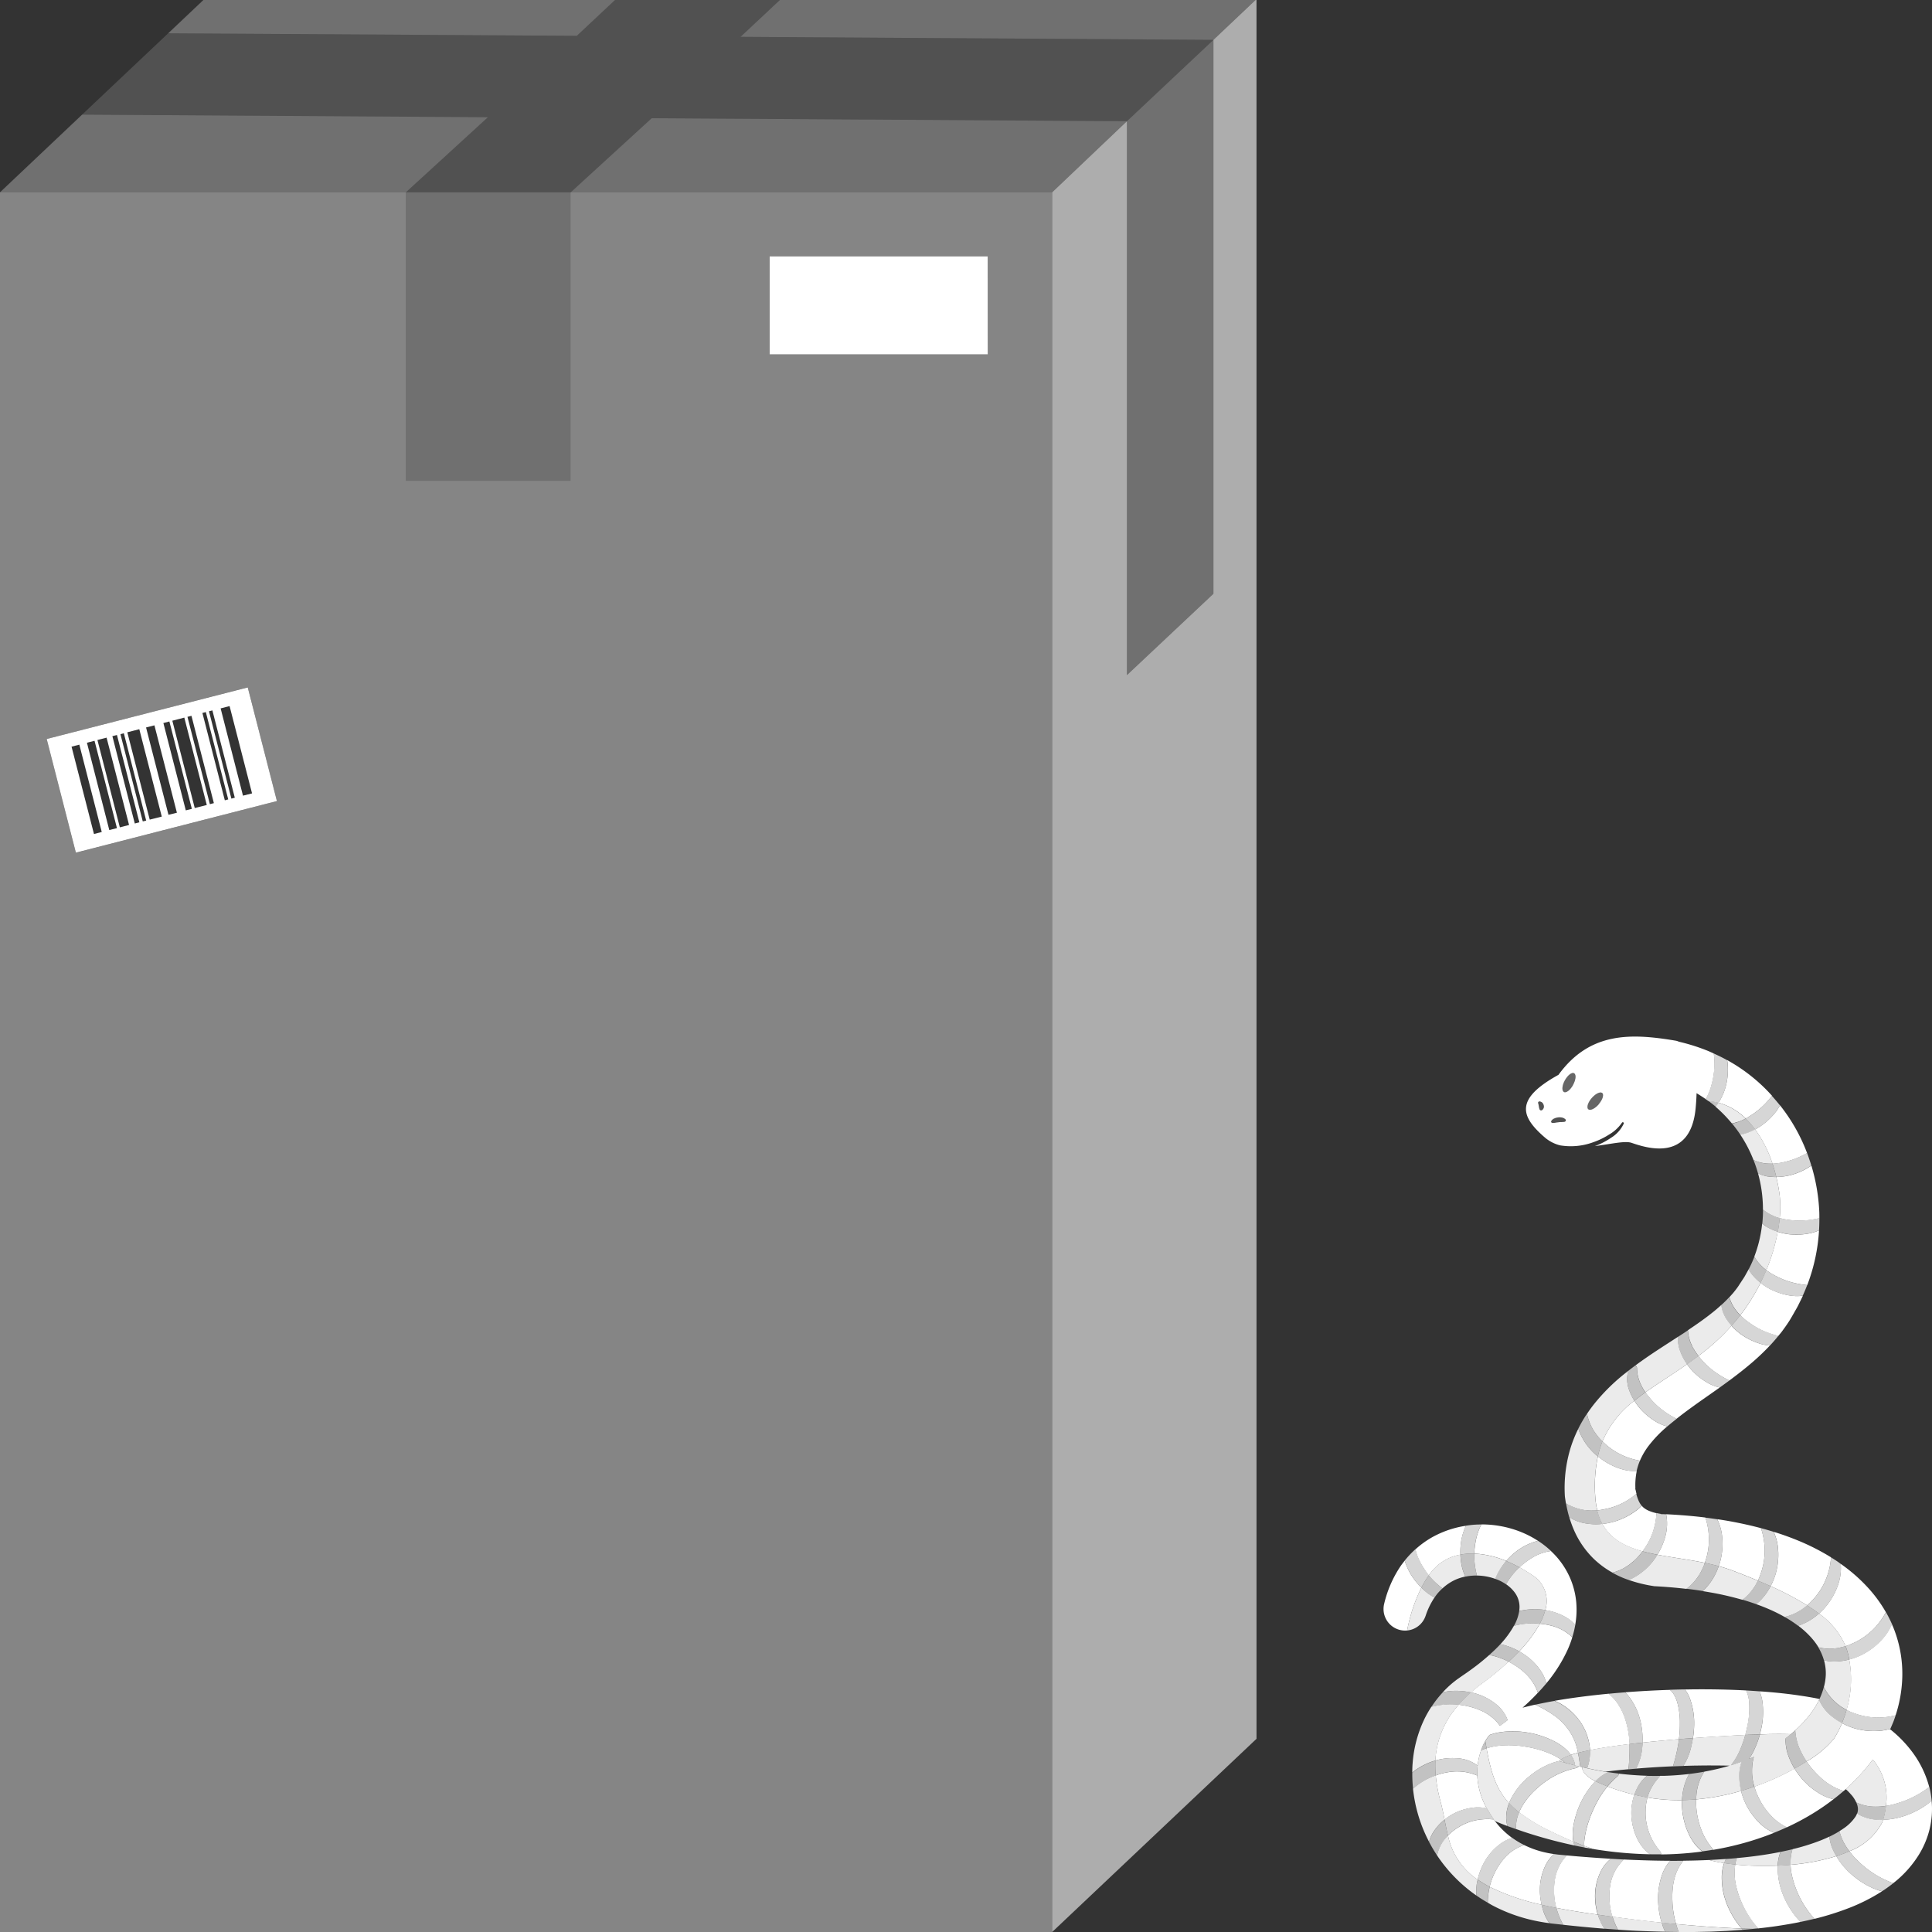 <svg viewBox="0 0 300 300" xmlns="http://www.w3.org/2000/svg"><rect x="0" y="0" width="300" height="300" fill="#333333" stroke="none"/><g fill="#fff"><path d="m 88.62 29.86 l -.04 .04 v 44.76 h -25.55 v -44.8 h -63.03 v 270.14 h 163.38 v -270.14 z m -76.84 102.55 l -4.53 -17.66 31.22 -8.02 4.53 17.66 z m 141.58 -77.38 h -33.85 v -15.23 h 33.86 z" opacity=".4"/><path d="m 188.42 6.19 l 6.69 -6.33 h -163.38 l -5.92 5.6 .31 -.29 63.45 .39 6.08 -5.7 h 25.6 l -6.26 5.86 73.4 .47 z" opacity=".3"/><path d="m 174.99 18.82 l -73.8 -.46 -12.57 11.5 h 74.76 z" opacity=".3"/><path d="m 188.42 6.19 v 86.01 l -13.43 12.63 v -86.01 l -11.61 11.04 v 270.14 l 31.73 -30 v -270.14 z" opacity=".6"/><path d="m 7.25 114.75 l 4.53 17.65 31.22 -8.01 -4.53 -17.65 z m 7.34 14.75 l -3.48 -13.56 1.21 -.31 3.48 13.56 z m 2.38 -.61 l -3.47 -13.56 1.18 -.3 3.48 13.56 z m 1.64 -.42 l -3.48 -13.56 1.42 -.37 3.49 13.56 z m 2.32 -.6 l -3.48 -13.56 .71 -.18 3.48 13.56 z m 1.24 -.32 l -3.47 -13.55 .53 -.14 3.47 13.56 z m 1.08 -.28 l -3.48 -13.56 1.86 -.48 3.49 13.57 z m 2.91 -.75 l -3.48 -13.56 1.3 -.33 3.49 13.57 z m 2.69 -.69 l -3.48 -13.56 .93 -.24 3.49 13.57 z m 1.39 -.36 l -3.48 -13.56 1.86 -.48 3.49 13.57 z m 2.35 -.6 l -3.48 -13.56 .62 -.16 3.48 13.56 z m 2.32 -.6 l -3.48 -13.56 .53 -.14 3.48 13.56 z m 1.02 -.26 l -3.48 -13.56 .53 -.14 3.48 13.56 z m 1.8 -.46 l -3.47 -13.55 1.39 -.36 3.49 13.56 z"/><path d="m 119.51 39.8 h 33.86 v 15.23 h -33.86 z"/><path d="m 12.75 17.8 l -12.75 12.06 h 62.99 .04 l 12.74 -11.66 z" opacity=".3"/><path d="m 174.99 104.83 l 13.43 -12.63 v -86.01 l -13.43 12.63 z" opacity=".3"/><path d="m 63.03 29.86 h 25.55 .04 l 12.57 -11.5 73.8 .46 .04 -.04 13.39 -12.59 -73.43 -.47 6.26 -5.86 h -25.6 l -6.08 5.7 -63.45 -.39 -.31 .29 -13.06 12.34 63.02 .4 z" opacity=".15"/><path d="m 63.06 29.86 h -.03 v .03 44.77 h 25.55 v -44.77 -.03 z" opacity=".3"/><path d="m 285.5 245.83 a 10.74 10.74 0 0 1 -2.15 3.83 10.33 10.33 0 0 1 -.89 .9 12.21 12.21 0 0 1 4.12 5.05 c .24 -.08 .47 -.15 .7 -.25 l .82 -.37 a 10.5 10.5 0 0 0 2.9 -2.11 10.8 10.8 0 0 0 1.84 -2.54 21.32 21.32 0 0 0 -2.49 -3.48 25.36 25.36 0 0 0 -4.52 -4.02 7.8 7.8 0 0 1 -.33 2.99 z"/><path d="m 267 242.86 c -.04 .11 -.08 .22 -.12 .33 a 23.99 23.99 0 0 1 2.3 .74 q 1.96 .75 3.78 1.51 c .1 -.22 .2 -.43 .29 -.65 l .29 -.85 a 10.51 10.51 0 0 0 .47 -3.56 10.87 10.87 0 0 0 -.57 -3.09 c -1.57 -.42 -3.14 -.76 -4.7 -1.05 -.7 -.13 -1.4 -.24 -2.09 -.34 a 7.96 7.96 0 0 1 .75 2.57 10.7 10.7 0 0 1 -.4 4.39 z"/><path d="m 275.66 244.59 a 10.22 10.22 0 0 1 -.72 1.71 45.54 45.54 0 0 1 5.67 2.98 c .16 -.13 .31 -.27 .46 -.41 l .61 -.66 a 10.51 10.51 0 0 0 1.88 -3.06 10.81 10.81 0 0 0 .76 -3.33 35.1 35.1 0 0 0 -4.42 -2.31 43.98 43.98 0 0 0 -4.48 -1.65 8.07 8.07 0 0 1 .65 2.35 10.71 10.71 0 0 1 -.41 4.38 z"/><path d="m 250.23 236.39 a 10.37 10.37 0 0 1 -1.42 .25 c 1.27 2.33 3.52 3.51 6.24 4.25 a 10.48 10.48 0 0 0 1.57 -2.89 10.85 10.85 0 0 0 .6 -3.03 7.5 7.5 0 0 1 -.99 -.3 3.43 3.43 0 0 1 -1.1 -.64 2.36 2.36 0 0 1 -.2 -.22 8.63 8.63 0 0 1 -.74 .66 10.72 10.72 0 0 1 -3.96 1.92 z"/><path d="m 258.59 238.58 a 10.66 10.66 0 0 1 -1.23 2.83 c 2.33 .45 4.86 .75 7.36 1.26 l .16 -.47 a 10.51 10.51 0 0 0 .47 -3.56 10.84 10.84 0 0 0 -.54 -3 c -2.04 -.25 -4.07 -.41 -6.09 -.51 a 7.56 7.56 0 0 1 -.13 3.45 z"/><path d="m 248.56 290.6 a 5.36 5.36 0 0 1 1.59 -1.97 q -2.81 -.17 -5.64 -.41 l -1.22 -.11 a 6.85 6.85 0 0 0 -1.49 2.38 6.78 6.78 0 0 0 -.37 1.43 9.41 9.41 0 0 0 -.12 1.5 10.33 10.33 0 0 0 .35 2.83 c 1.23 .24 2.55 .47 3.98 .69 .84 .13 1.66 .25 2.46 .36 a 10.08 10.08 0 0 1 -.43 -2.98 8.78 8.78 0 0 1 .89 -3.72 z"/><path d="m 261.4 288.93 a 6.96 6.96 0 0 0 -1.38 2.73 8.96 8.96 0 0 0 -.29 1.71 12.62 12.62 0 0 0 -.04 1.77 14.83 14.83 0 0 0 .54 3.53 c .01 .03 .02 .06 .03 .09 4.12 .39 7.51 .6 10.19 .7 -.09 -.11 -.19 -.21 -.28 -.32 a 13.29 13.29 0 0 1 -2.08 -3.62 11.18 11.18 0 0 1 -.74 -4.17 6.56 6.56 0 0 1 .37 -2.05 21.24 21.24 0 0 1 -2.32 -.48 q -1.99 .09 -4 .11 z"/><path d="m 239.97 289.68 a 5.46 5.46 0 0 1 1.36 -1.78 c -.42 -.06 -.84 -.13 -1.24 -.22 a 14.4 14.4 0 0 1 -3.41 -1.18 6.9 6.9 0 0 0 -2.29 1.26 6.81 6.81 0 0 0 -1.03 1.06 9.36 9.36 0 0 0 -.86 1.24 10.29 10.29 0 0 0 -1.16 2.82 c -.01 .04 -.02 .08 -.02 .11 a 34.65 34.65 0 0 0 8.06 2.77 10.17 10.17 0 0 1 -.27 -2.36 8.81 8.81 0 0 1 .86 -3.72 z"/><path d="m 251.58 228.06 a 10.71 10.71 0 0 1 -3.46 -1.92 22.54 22.54 0 0 0 -.41 6.19 12.15 12.15 0 0 0 .32 2.19 c .26 -.03 .53 -.05 .79 -.1 l .88 -.19 a 10.5 10.5 0 0 0 3.29 -1.44 11.17 11.17 0 0 0 1.12 -.85 c -.06 -.23 -.11 -.47 -.16 -.73 0 .1 0 .2 .01 .3 l -.05 -.52 c .01 .08 .03 .14 .04 .22 a 10.71 10.71 0 0 1 .2 -2.77 8.03 8.03 0 0 1 -2.57 -.38 z"/><path d="m 258.11 291.04 a 6.48 6.48 0 0 1 1.09 -1.92 c .05 -.06 .11 -.12 .16 -.18 q -2.42 -.01 -4.85 -.1 -1.21 -.04 -2.42 -.1 a .56 .56 0 0 1 -.12 .18 l -.03 .03 a 7.06 7.06 0 0 0 -1.92 3.89 9.54 9.54 0 0 0 -.12 1.51 10.28 10.28 0 0 0 .4 3.02 c .03 .09 .06 .17 .08 .26 q 4.13 .56 7.64 .92 a 13.32 13.32 0 0 1 -.55 -3.32 11.17 11.17 0 0 1 .64 -4.19 z"/><path d="m 254.62 218.66 a 9.49 9.49 0 0 1 -.84 -1.16 15.43 15.43 0 0 0 -4.95 6.31 l .42 .4 a 10.53 10.53 0 0 0 3.03 1.92 10.88 10.88 0 0 0 2.37 .68 10.92 10.92 0 0 1 1.23 -2.15 19 19 0 0 1 3.01 -3.16 7 7 0 0 1 -1.71 -.71 10.41 10.41 0 0 1 -2.56 -2.13 z"/><path d="m 270.38 207.22 a 9.32 9.32 0 0 1 -1.51 -1.36 31.45 31.45 0 0 1 -3.65 3.52 c -.5 .41 -1 .8 -1.49 1.17 l .02 .03 c .14 .18 .28 .35 .43 .52 a 12 12 0 0 0 2 1.85 14.72 14.72 0 0 0 2.33 1.4 l .03 .01 c 1.2 -.89 2.41 -1.83 3.62 -2.87 .9 -.78 1.8 -1.63 2.66 -2.55 a 7.3 7.3 0 0 1 -1.45 -.27 10.41 10.41 0 0 1 -2.99 -1.45 z"/><path d="m 278.01 201.18 a 10.42 10.42 0 0 1 -3.16 -1.02 9.5 9.5 0 0 1 -1.47 -.95 31.06 31.06 0 0 1 -3.15 5.02 l .13 .13 .25 .22 a 4.88 4.88 0 0 0 .51 .44 c .18 .14 .36 .28 .54 .4 a 12.01 12.01 0 0 0 2.38 1.33 14.41 14.41 0 0 0 2.1 .69 c .18 -.23 .37 -.44 .55 -.68 .34 -.46 .68 -.93 1 -1.42 l .24 -.37 .2 -.34 .4 -.69 c .26 -.47 .53 -.9 .77 -1.4 .22 -.45 .45 -.89 .65 -1.34 a 6.94 6.94 0 0 1 -1.94 -.02 z"/><path d="m 277.83 191.66 a 9.48 9.48 0 0 1 -1.79 -.39 29.37 29.37 0 0 1 -1.77 5.96 l .13 .1 .28 .18 a 4.85 4.85 0 0 0 .57 .36 c .2 .11 .39 .22 .6 .32 a 12 12 0 0 0 2.54 .97 14.55 14.55 0 0 0 2.24 .39 28.59 28.59 0 0 0 1.83 -8.5 7.3 7.3 0 0 1 -1.3 .43 10.41 10.41 0 0 1 -3.33 .18 z"/><path d="m 262.51 212.55 q -.29 -.34 -.55 -.71 c -2.3 1.61 -4.5 2.97 -6.46 4.36 a 4.39 4.39 0 0 0 .36 .49 c .14 .18 .28 .35 .43 .52 a 11.99 11.99 0 0 0 2 1.85 14.58 14.58 0 0 0 2.04 1.25 c .81 -.64 1.66 -1.28 2.55 -1.92 1.32 -.96 2.73 -1.92 4.16 -2.94 a 6.81 6.81 0 0 1 -1.97 -.78 10.44 10.44 0 0 1 -2.56 -2.12 z"/><path d="m 278.02 182.48 a 9.28 9.28 0 0 1 -2.2 .28 26.82 26.82 0 0 1 .52 2.8 16.55 16.55 0 0 1 .01 3.59 l .07 .02 .33 .07 a 4.94 4.94 0 0 0 .66 .13 c .22 .04 .45 .07 .67 .09 a 12.03 12.03 0 0 0 2.72 0 14.39 14.39 0 0 0 1.71 -.3 c 0 -.31 0 -.62 -.01 -.93 a 29.2 29.2 0 0 0 -1.23 -7.24 c -.07 .05 -.13 .1 -.2 .14 a 10.41 10.41 0 0 1 -3.05 1.35 z"/><path d="m 268.03 168.47 a 8.96 8.96 0 0 1 -1.18 2.76 9.73 9.73 0 0 1 4.22 2.45 4.54 4.54 0 0 0 .49 -.28 c .19 -.12 .38 -.24 .57 -.37 a 12.04 12.04 0 0 0 2.08 -1.76 c .34 -.36 .65 -.73 .95 -1.12 a 26.59 26.59 0 0 0 -6.97 -5.54 c .03 .18 .06 .35 .08 .53 a 10.4 10.4 0 0 1 -.24 3.33 z"/><path d="m 273.36 174.88 c -.27 .18 -.54 .34 -.83 .49 a 19.08 19.08 0 0 1 2.7 5.33 l .25 -.02 .33 -.02 .33 -.05 a 4.91 4.91 0 0 0 .66 -.11 c .22 -.05 .44 -.1 .66 -.16 a 12.01 12.01 0 0 0 2.54 -.97 c .2 -.1 .4 -.21 .6 -.33 a 27.5 27.5 0 0 0 -4.2 -7.41 7.58 7.58 0 0 1 -.61 .96 10.41 10.41 0 0 1 -2.43 2.29 z"/><path d="m 282.89 278.7 a 11.28 11.28 0 0 1 -3.15 -2.56 12.11 12.11 0 0 1 -.84 -1.13 c -.09 -.13 -.17 -.26 -.25 -.39 -.17 .09 -.33 .18 -.5 .28 a 40.83 40.83 0 0 1 -5.74 2.53 l .24 .73 c .11 .27 .23 .53 .34 .8 a 10.74 10.74 0 0 0 1.9 2.86 8.6 8.6 0 0 0 2.56 1.93 39.5 39.5 0 0 0 3.99 -2.12 36.19 36.19 0 0 0 3.27 -2.25 6.74 6.74 0 0 1 -1.82 -.68 z"/><path d="m 270.97 279.88 a 10.33 10.33 0 0 1 -.62 -1.79 35.63 35.63 0 0 1 -6.97 1.32 12.05 12.05 0 0 0 .02 1.22 11.74 11.74 0 0 0 .76 3.43 9.89 9.89 0 0 0 1.75 2.98 l .03 .03 a .61 .61 0 0 1 .1 .17 q 2.18 -.37 4.35 -.95 a 44.99 44.99 0 0 0 5.08 -1.69 7.26 7.26 0 0 1 -2.02 -1.3 10.72 10.72 0 0 1 -2.48 -3.42 z"/><path d="m 294.09 252.95 c -.1 -.26 -.21 -.51 -.32 -.76 a 8.11 8.11 0 0 1 -1.24 2.05 10.7 10.7 0 0 1 -3.45 2.73 10.16 10.16 0 0 1 -1.94 .72 16.66 16.66 0 0 1 -.26 7.27 c -.05 .19 -.1 .37 -.15 .56 l .01 .01 c .27 .12 .53 .26 .81 .37 l .85 .3 a 10.74 10.74 0 0 0 2.31 .46 9.87 9.87 0 0 0 1.24 .04 10.91 10.91 0 0 0 2.4 -.35 20.7 20.7 0 0 0 1.04 -6.12 19.17 19.17 0 0 0 -1.3 -7.28 z"/><path d="m 254.26 285.57 a 9.37 9.37 0 0 1 -.95 -3.9 8.77 8.77 0 0 1 .47 -2.99 34.02 34.02 0 0 1 -4.16 -1.28 c -.21 .25 -.41 .51 -.61 .78 a 11.93 11.93 0 0 0 -.86 1.35 15.42 15.42 0 0 0 -.73 1.45 17.11 17.11 0 0 0 -1.08 3.05 13.55 13.55 0 0 0 -.29 1.53 5.43 5.43 0 0 0 -.05 1.06 c .64 .23 1.17 .41 1.61 .53 a 61.48 61.48 0 0 0 8.59 .78 6.57 6.57 0 0 1 -1.94 -2.36 z"/><path d="m 229.39 275.71 a 7.78 7.78 0 0 0 -2.9 -.64 7.11 7.11 0 0 0 -.86 .02 c -.22 .02 -.45 .04 -.67 .08 a 10.36 10.36 0 0 0 -1.52 .35 c -.17 .05 -.33 .11 -.5 .17 a 23.14 23.14 0 0 0 .74 4.03 c .26 .96 .45 1.9 .63 2.84 a 8.91 8.91 0 0 1 .9 -.65 8.62 8.62 0 0 1 3.45 -1.2 c .06 -.01 .12 -.02 .18 -.03 a 6.17 6.17 0 0 1 2.02 .12 11.61 11.61 0 0 1 -1.47 -5.09 z"/><path d="m 232.12 282.76 c -.06 -.08 -.12 -.16 -.18 -.24 -.14 -.01 -.27 -.02 -.41 -.03 a 9.6 9.6 0 0 0 -2.41 .17 8.3 8.3 0 0 0 -2.74 1.13 8.06 8.06 0 0 0 -1.54 1.23 10.94 10.94 0 0 0 4.61 6.86 10.08 10.08 0 0 1 1.15 -2.93 8.79 8.79 0 0 1 2.61 -2.8 5.56 5.56 0 0 1 1.61 -.75 12.89 12.89 0 0 1 -2.7 -2.64 z"/><path d="m 278.86 297.61 a 13.32 13.32 0 0 1 -2.08 -3.62 11.18 11.18 0 0 1 -.74 -4.17 c 0 -.04 .01 -.08 .01 -.12 a 45.67 45.67 0 0 1 -6.6 -.18 8.2 8.2 0 0 0 -.09 1.81 8.95 8.95 0 0 0 .27 1.72 12.68 12.68 0 0 0 .53 1.69 14.86 14.86 0 0 0 1.65 3.17 15.92 15.92 0 0 0 1.2 1.53 q 1.33 -.14 2.67 -.33 c 1.3 -.19 2.61 -.41 3.93 -.68 a 10.28 10.28 0 0 1 -.75 -.82 z"/><path d="m 219.06 244.45 a 9.82 9.82 0 0 1 -.94 -2.11 c -.22 .28 -.44 .56 -.64 .85 a 17.81 17.81 0 0 0 -2.55 5.86 3.35 3.35 0 0 0 3.57 4.13 25.85 25.85 0 0 1 2.21 -6.65 10.79 10.79 0 0 1 -1.65 -2.08 z"/><path d="m 287 290.59 a 11.72 11.72 0 0 1 -1.86 -2.37 33.13 33.13 0 0 1 -7.1 1.35 c 0 .08 0 .15 .01 .23 a 8.95 8.95 0 0 0 .27 1.72 12.89 12.89 0 0 0 .53 1.69 14.88 14.88 0 0 0 1.65 3.17 15.89 15.89 0 0 0 1.24 1.58 43.8 43.8 0 0 0 5.17 -1.61 28.7 28.7 0 0 0 5.33 -2.67 9.57 9.57 0 0 1 -1.83 -.68 13.34 13.34 0 0 1 -3.41 -2.41 z"/><path d="m 299.94 279.61 c -.25 .22 -.5 .42 -.76 .61 a 13.34 13.34 0 0 1 -3.75 1.85 11.73 11.73 0 0 1 -3.03 .51 c -.04 .14 -.08 .27 -.13 .41 a 9.59 9.59 0 0 1 -5.1 4.47 c .06 .08 .12 .17 .18 .24 a 12.83 12.83 0 0 0 1.2 1.31 14.82 14.82 0 0 0 2.83 2.18 15.22 15.22 0 0 0 2.6 1.23 16.92 16.92 0 0 0 3.92 -4.32 13.86 13.86 0 0 0 1.71 -4 13.45 13.45 0 0 0 .33 -4.49 z"/><path d="m 242.26 252.93 a 6.93 6.93 0 0 0 -1.45 -.51 9.83 9.83 0 0 0 -1.55 -.27 c -.05 -.01 -.11 -.01 -.16 -.01 a 20.46 20.46 0 0 1 -3.2 4.28 c .27 .15 .53 .31 .78 .48 a 9.3 9.3 0 0 1 2.73 2.81 5.79 5.79 0 0 1 .7 1.68 23.11 23.11 0 0 0 3.37 -5.35 16.98 16.98 0 0 0 .67 -1.81 7.05 7.05 0 0 0 -1.89 -1.3 z"/><path d="m 237.99 241.84 a 9.7 9.7 0 0 0 -1.29 .89 c -.26 .2 -.51 .42 -.75 .65 .64 .35 1.27 .73 1.9 1.16 a 4.72 4.72 0 0 1 2.1 5.48 9.15 9.15 0 0 1 3.27 1.15 5.75 5.75 0 0 1 1.38 1.14 13.42 13.42 0 0 0 .16 -3.5 12.31 12.31 0 0 0 -.99 -3.85 12.66 12.66 0 0 0 -2.11 -3.27 c -.27 -.3 -.55 -.58 -.83 -.85 a 7.59 7.59 0 0 0 -1.45 .35 6.89 6.89 0 0 0 -1.39 .65 z"/><path d="m 220.95 243.31 a 11.81 11.81 0 0 0 .91 1.31 q .27 -.37 .56 -.72 a 7.3 7.3 0 0 1 4.35 -2.49 10.89 10.89 0 0 1 .15 -2.27 9.86 9.86 0 0 1 .7 -2.22 15.53 15.53 0 0 0 -5.14 1.73 14.53 14.53 0 0 0 -2.69 1.93 6.98 6.98 0 0 0 .44 1.35 9.69 9.69 0 0 0 .72 1.38 z"/><path d="m 229.11 239.52 a 11.8 11.8 0 0 0 -.18 1.72 14.57 14.57 0 0 1 4.95 1.14 10.88 10.88 0 0 1 1.44 -1.38 9.31 9.31 0 0 1 3.5 -1.74 15.49 15.49 0 0 0 -3.1 -1.55 16.5 16.5 0 0 0 -5.68 -1 7.07 7.07 0 0 0 -.55 1.28 9.63 9.63 0 0 0 -.38 1.53 z"/><path d="m 262.28 284.89 a 11.42 11.42 0 0 1 -1.09 -4.1 11.08 11.08 0 0 1 -.01 -1.26 29.01 29.01 0 0 1 -5.36 -.41 l -.05 .16 -.15 .77 -.09 .78 c 0 .27 0 .53 -.01 .79 a 9.03 9.03 0 0 0 .61 3.11 9.34 9.34 0 0 0 1.64 2.73 l .02 .03 a .61 .61 0 0 1 .14 .46 c .3 0 .59 0 .88 -.01 .71 -.02 1.42 -.05 2.12 -.1 l .42 -.03 q 1.49 -.11 2.97 -.31 a 7.26 7.26 0 0 1 -2.04 -2.61 z"/><path d="m 245.69 274.4 l -.31 -.07 c -.08 -.02 -.16 -.04 -.24 -.05 a .56 .56 0 0 1 -.37 .26 l -.03 .01 c -.04 .01 -.09 .02 -.13 .03 a 12.36 12.36 0 0 0 -3.18 1.16 12.54 12.54 0 0 0 -1.64 1.04 14.62 14.62 0 0 0 -1.25 1.03 11.22 11.22 0 0 0 -2.21 2.71 8.62 8.62 0 0 0 -.44 .9 27.9 27.9 0 0 0 5.07 3.03 c 1.29 .63 2.39 1.12 3.34 1.52 -.02 -.13 -.04 -.26 -.06 -.39 a 7.49 7.49 0 0 1 .06 -1.94 13.84 13.84 0 0 1 1.09 -3.58 12.96 12.96 0 0 1 2.05 -3.15 c .09 -.11 .19 -.21 .29 -.31 -.21 -.12 -2.11 -1.06 -2.04 -2.2 z"/><path d="m 268.03 168.47 a 10.4 10.4 0 0 0 .23 -3.32 c -.02 -.18 -.04 -.35 -.08 -.53 -.67 -.38 -1.36 -.71 -2.06 -1.03 a 14.45 14.45 0 0 1 .08 1.67 12.04 12.04 0 0 1 -.33 2.7 c -.05 .22 -.1 .44 -.17 .66 a 4.86 4.86 0 0 1 -.21 .64 l -.11 .32 -.14 .3 -.13 .3 -.16 .28 c -.04 .07 -.08 .13 -.12 .2 .15 .1 .3 .21 .45 .32 a 8.8 8.8 0 0 1 1.56 .27 8.96 8.96 0 0 0 1.19 -2.78 z" opacity=".8"/><path d="m 272.12 173.04 c -.19 .13 -.38 .25 -.57 .37 a 4.54 4.54 0 0 1 -.49 .28 13.36 13.36 0 0 1 1.47 1.68 c .28 -.15 .56 -.31 .83 -.49 a 10.41 10.41 0 0 0 2.42 -2.28 7.58 7.58 0 0 0 .61 -.96 c -.4 -.5 -.82 -.99 -1.25 -1.47 -.3 .39 -.61 .76 -.95 1.12 a 12.04 12.04 0 0 1 -2.07 1.75 z" opacity=".8"/><path d="m 277.46 180.33 c -.22 .06 -.44 .11 -.66 .16 a 4.91 4.91 0 0 1 -.66 .11 l -.33 .05 -.33 .02 -.25 .02 q .34 1 .59 2.06 a 9.28 9.28 0 0 0 2.2 -.28 10.41 10.41 0 0 0 3.04 -1.35 c .07 -.05 .14 -.1 .2 -.14 -.2 -.66 -.42 -1.31 -.66 -1.95 -.2 .11 -.4 .22 -.6 .33 a 12.01 12.01 0 0 1 -2.54 .97 z" opacity=".8"/><path d="m 278.08 189.45 c -.23 -.02 -.45 -.05 -.67 -.09 a 4.94 4.94 0 0 1 -.66 -.13 l -.33 -.07 -.07 -.02 c -.06 .67 -.16 1.38 -.3 2.12 a 9.48 9.48 0 0 0 1.79 .39 10.41 10.41 0 0 0 3.32 -.18 7.3 7.3 0 0 0 1.3 -.43 q .06 -.95 .05 -1.9 a 14.39 14.39 0 0 1 -1.71 .3 12.03 12.03 0 0 1 -2.72 .01 z" opacity=".8"/><path d="m 275.85 198.19 c -.21 -.1 -.4 -.21 -.6 -.32 a 4.85 4.85 0 0 1 -.57 -.36 l -.28 -.18 -.13 -.1 c -.27 .65 -.57 1.31 -.91 1.98 a 9.5 9.5 0 0 0 1.47 .95 10.42 10.42 0 0 0 3.16 1.02 6.94 6.94 0 0 0 1.94 .01 c .02 -.05 .05 -.1 .07 -.15 q .33 -.74 .62 -1.49 a 14.55 14.55 0 0 1 -2.24 -.39 12 12 0 0 1 -2.53 -.97 z" opacity=".8"/><path d="m 271.66 205.41 c -.19 -.13 -.37 -.26 -.54 -.4 a 4.88 4.88 0 0 1 -.51 -.44 l -.25 -.22 -.13 -.13 q -.64 .83 -1.35 1.63 a 9.32 9.32 0 0 0 1.51 1.36 10.41 10.41 0 0 0 2.99 1.46 7.3 7.3 0 0 0 1.45 .27 q .68 -.72 1.32 -1.52 a 14.41 14.41 0 0 1 -2.1 -.69 12.01 12.01 0 0 1 -2.39 -1.32 z" opacity=".8"/><path d="m 266.18 212.94 a 12 12 0 0 1 -2 -1.85 c -.15 -.17 -.3 -.34 -.43 -.52 l -.02 -.03 q -.89 .67 -1.77 1.29 .26 .37 .55 .71 a 10.44 10.44 0 0 0 2.56 2.13 6.81 6.81 0 0 0 1.97 .78 c .5 -.36 1 -.72 1.5 -1.09 l -.03 -.01 a 14.72 14.72 0 0 1 -2.33 -1.41 z" opacity=".8"/><path d="m 256.3 217.21 c -.15 -.17 -.3 -.34 -.43 -.52 a 4.39 4.39 0 0 1 -.36 -.49 q -.9 .64 -1.72 1.3 a 9.49 9.49 0 0 0 .84 1.16 10.41 10.41 0 0 0 2.56 2.13 7 7 0 0 0 1.71 .71 c .46 -.4 .95 -.79 1.45 -1.19 a 14.58 14.58 0 0 1 -2.04 -1.25 11.99 11.99 0 0 1 -2.01 -1.85 z" opacity=".8"/><path d="m 249.25 224.21 l -.42 -.4 a 14.93 14.93 0 0 0 -.71 2.33 10.71 10.71 0 0 0 3.46 1.92 8.03 8.03 0 0 0 2.55 .39 9.05 9.05 0 0 1 .52 -1.64 10.88 10.88 0 0 1 -2.37 -.68 10.53 10.53 0 0 1 -3.03 -1.92 z" opacity=".8"/><path d="m 249.68 234.24 l -.88 .19 c -.26 .05 -.52 .07 -.79 .1 a 8.56 8.56 0 0 0 .79 2.11 10.37 10.37 0 0 0 1.42 -.25 10.72 10.72 0 0 0 3.95 -1.93 8.63 8.63 0 0 0 .74 -.66 3.32 3.32 0 0 1 -.48 -.8 6.94 6.94 0 0 1 -.35 -1.05 11.17 11.17 0 0 1 -1.12 .85 10.5 10.5 0 0 1 -3.28 1.44 z" opacity=".8"/><path d="m 255.05 240.88 c .74 .2 1.51 .38 2.31 .53 a 10.66 10.66 0 0 0 1.23 -2.83 7.56 7.56 0 0 0 .13 -3.44 l -.69 -.03 c .09 .02 .17 .03 .26 .04 l -.59 -.06 .32 .01 c -.28 -.05 -.56 -.1 -.81 -.16 a 10.85 10.85 0 0 1 -.6 3.03 10.48 10.48 0 0 1 -1.56 2.91 z" opacity=".8"/><path d="m 264.88 242.21 l -.16 .47 q 1.09 .22 2.16 .51 c .04 -.11 .09 -.22 .12 -.33 a 10.7 10.7 0 0 0 .4 -4.38 7.96 7.96 0 0 0 -.75 -2.57 c -.61 -.09 -1.23 -.18 -1.84 -.25 a 10.84 10.84 0 0 1 .54 3 10.51 10.51 0 0 1 -.47 3.55 z" opacity=".8"/><path d="m 273.54 243.94 l -.29 .85 c -.09 .22 -.19 .43 -.29 .65 q 1.02 .43 1.98 .86 a 10.22 10.22 0 0 0 .72 -1.71 10.71 10.71 0 0 0 .4 -4.38 8.07 8.07 0 0 0 -.65 -2.35 q -.99 -.31 -1.97 -.57 a 10.87 10.87 0 0 1 .57 3.09 10.51 10.51 0 0 1 -.47 3.56 z" opacity=".8"/><path d="m 281.68 248.21 l -.61 .66 c -.15 .14 -.3 .28 -.46 .41 .66 .42 1.27 .84 1.85 1.29 a 10.33 10.33 0 0 0 .89 -.9 10.74 10.74 0 0 0 2.15 -3.83 7.8 7.8 0 0 0 .33 -3 c -.16 -.11 -.32 -.24 -.48 -.35 -.34 -.23 -.69 -.45 -1.03 -.66 a 10.81 10.81 0 0 1 -.76 3.33 10.51 10.51 0 0 1 -1.88 3.05 z" opacity=".8"/><path d="m 288.1 254.99 l -.82 .37 c -.23 .09 -.47 .17 -.7 .25 .09 .23 .18 .47 .25 .71 .14 .46 .24 .92 .33 1.38 a 10.16 10.16 0 0 0 1.94 -.72 10.7 10.7 0 0 0 3.45 -2.73 8.11 8.11 0 0 0 1.24 -2.05 20.16 20.16 0 0 0 -.94 -1.86 10.8 10.8 0 0 1 -1.85 2.54 10.5 10.5 0 0 1 -2.9 2.11 z" opacity=".8"/><path d="m 291.96 266.69 a 9.87 9.87 0 0 1 -1.24 -.04 10.74 10.74 0 0 1 -2.31 -.46 l -.85 -.3 c -.28 -.11 -.54 -.25 -.81 -.37 l -.01 -.01 a 18.72 18.72 0 0 1 -.72 2.05 10.2 10.2 0 0 0 1.72 .74 10.7 10.7 0 0 0 4.37 .43 8.6 8.6 0 0 0 1.33 -.26 l .1 -.03 c .17 -.39 .34 -.78 .5 -1.18 q .17 -.46 .32 -.92 a 10.91 10.91 0 0 1 -2.4 .35 z" opacity=".8"/><path d="m 283.92 276.97 a 9.43 9.43 0 0 1 -1.31 -1.04 c -.06 -.06 -.13 -.13 -.2 -.19 -.14 -.13 -.28 -.26 -.41 -.41 l -.57 -.63 a 13.36 13.36 0 0 1 -.9 -1.19 c -.58 .37 -1.2 .74 -1.87 1.11 .08 .13 .17 .26 .25 .39 a 12.11 12.11 0 0 0 .84 1.13 11.28 11.28 0 0 0 3.15 2.56 6.74 6.74 0 0 0 1.81 .68 c .54 -.41 1.06 -.84 1.58 -1.29 a 8.57 8.57 0 0 1 -2.37 -1.12 z" opacity=".8"/><path d="m 294.78 279.95 a 12.87 12.87 0 0 1 -1.72 .43 c -.07 .01 -.14 .02 -.21 .03 a 12.43 12.43 0 0 1 -.44 2.17 11.73 11.73 0 0 0 3.03 -.51 13.34 13.34 0 0 0 3.75 -1.85 c .26 -.19 .52 -.39 .76 -.61 a 13.63 13.63 0 0 0 -.37 -2.14 15.81 15.81 0 0 1 -1.53 1.03 14.8 14.8 0 0 1 -3.27 1.45 z" opacity=".8"/><path d="m 288.55 289.01 a 12.83 12.83 0 0 1 -1.2 -1.31 c -.06 -.08 -.12 -.16 -.18 -.24 a 20.06 20.06 0 0 1 -2.03 .77 11.72 11.72 0 0 0 1.86 2.36 13.34 13.34 0 0 0 3.41 2.41 9.57 9.57 0 0 0 1.83 .67 c .13 -.08 .26 -.16 .39 -.25 .45 -.31 .91 -.64 1.36 -1 a 15.22 15.22 0 0 1 -2.6 -1.23 14.82 14.82 0 0 1 -2.84 -2.18 z" opacity=".8"/><path d="m 278.85 293.21 a 12.89 12.89 0 0 1 -.53 -1.69 8.95 8.95 0 0 1 -.27 -1.72 c 0 -.08 0 -.15 -.01 -.23 q -1 .09 -2 .13 c 0 .04 -.01 .08 -.01 .12 a 11.18 11.18 0 0 0 .74 4.17 13.32 13.32 0 0 0 2.08 3.62 10.28 10.28 0 0 0 .75 .82 q 1.06 -.22 2.13 -.48 a 15.89 15.89 0 0 1 -1.24 -1.58 14.88 14.88 0 0 1 -1.64 -3.16 z" opacity=".8"/><path d="m 270.17 294.74 a 12.68 12.68 0 0 1 -.53 -1.69 8.95 8.95 0 0 1 -.27 -1.72 8.2 8.2 0 0 1 .09 -1.81 c -.6 -.06 -1.18 -.14 -1.72 -.22 a 6.56 6.56 0 0 0 -.37 2.05 11.18 11.18 0 0 0 .74 4.17 13.29 13.29 0 0 0 2.08 3.62 c .09 .11 .18 .22 .28 .32 .6 .02 1.16 .04 1.69 .05 .29 -.03 .58 -.05 .87 -.08 a 15.92 15.92 0 0 1 -1.2 -1.53 14.86 14.86 0 0 1 -1.66 -3.16 z" opacity=".8"/><path d="m 259.69 295.15 a 12.62 12.62 0 0 1 .04 -1.77 8.96 8.96 0 0 1 .29 -1.71 6.96 6.96 0 0 1 1.38 -2.73 c -.68 .01 -1.36 .01 -2.04 .01 -.05 .06 -.11 .12 -.16 .18 a 6.48 6.48 0 0 0 -1.09 1.92 11.17 11.17 0 0 0 -.64 4.18 13.32 13.32 0 0 0 .55 3.32 q 1.15 .12 2.23 .22 c -.01 -.03 -.02 -.06 -.03 -.09 a 14.83 14.83 0 0 1 -.53 -3.53 z" opacity=".8"/><path d="m 249.91 294.35 a 9.54 9.54 0 0 1 .12 -1.51 7.06 7.06 0 0 1 1.92 -3.89 l .03 -.03 a .56 .56 0 0 0 .12 -.18 c -.65 -.03 -1.29 -.07 -1.94 -.11 a 5.36 5.36 0 0 0 -1.59 1.97 8.78 8.78 0 0 0 -.87 3.73 10.08 10.08 0 0 0 .43 2.98 c .77 .11 1.53 .22 2.27 .32 -.03 -.09 -.06 -.17 -.08 -.26 a 10.28 10.28 0 0 1 -.41 -3.02 z" opacity=".8"/><path d="m 232.5 290.06 a 9.36 9.36 0 0 1 .86 -1.24 6.81 6.81 0 0 1 1.03 -1.06 6.9 6.9 0 0 1 2.29 -1.26 c -.05 -.02 -.1 -.04 -.14 -.07 a 13 13 0 0 1 -1.72 -1.05 5.56 5.56 0 0 0 -1.61 .75 8.79 8.79 0 0 0 -2.61 2.8 10.08 10.08 0 0 0 -1.15 2.93 16.83 16.83 0 0 0 1.87 1.12 c .01 -.04 .01 -.08 .02 -.11 a 10.29 10.29 0 0 1 1.16 -2.81 z" opacity=".8"/><path d="m 229.45 274.17 a 5.64 5.64 0 0 0 -2.77 -1.11 c -.29 -.04 -.58 -.05 -.87 -.06 a 9.6 9.6 0 0 0 -2.92 .37 16.76 16.76 0 0 0 .05 2.31 c .17 -.06 .33 -.12 .5 -.17 a 10.36 10.36 0 0 1 1.52 -.35 c .23 -.04 .45 -.06 .67 -.08 a 7.11 7.11 0 0 1 .86 -.02 7.78 7.78 0 0 1 2.9 .64 10.32 10.32 0 0 1 .06 -1.53 z" opacity=".8"/><path d="m 233.58 266.02 a 5.79 5.79 0 0 0 -1.17 -1.32 9.3 9.3 0 0 0 -3.49 -1.79 c -.17 -.05 -.34 -.08 -.51 -.11 a 20.94 20.94 0 0 0 -1.9 1.91 11.72 11.72 0 0 1 1.83 .34 9.76 9.76 0 0 1 1.48 .51 6.93 6.93 0 0 1 1.35 .73 c .2 .14 .4 .29 .58 .44 a 6.61 6.61 0 0 1 1.18 1.27 l .7 -.52 c .16 -.12 .32 -.25 .48 -.37 a 4.78 4.78 0 0 0 -.53 -1.09 z" opacity=".8"/><path d="m 236.68 256.89 c -.25 -.17 -.52 -.33 -.78 -.48 -.51 .54 -1.06 1.08 -1.64 1.62 a 11.78 11.78 0 0 1 1.19 .7 9.72 9.72 0 0 1 1.24 .96 6.92 6.92 0 0 1 1.04 1.13 7.06 7.06 0 0 1 1.08 2.04 c .42 -.45 .83 -.9 1.23 -1.38 .03 -.03 .05 -.06 .07 -.09 a 5.79 5.79 0 0 0 -.7 -1.68 9.3 9.3 0 0 0 -2.73 -2.82 z" opacity=".8"/><path d="m 243.22 251.16 a 9.15 9.15 0 0 0 -3.27 -1.15 9.6 9.6 0 0 1 -.85 2.12 c .05 .01 .11 .01 .16 .01 a 9.83 9.83 0 0 1 1.55 .27 6.93 6.93 0 0 1 1.45 .51 7.05 7.05 0 0 1 1.89 1.29 15.4 15.4 0 0 0 .46 -1.92 5.75 5.75 0 0 0 -1.39 -1.13 z" opacity=".8"/><path d="m 226.77 241.4 a 9.75 9.75 0 0 1 2.15 -.16 11.8 11.8 0 0 1 .18 -1.72 9.63 9.63 0 0 1 .38 -1.52 7.07 7.07 0 0 1 .55 -1.28 c -.34 0 -.68 .01 -1.02 .03 -.46 .03 -.93 .09 -1.39 .16 a 9.86 9.86 0 0 0 -.7 2.22 10.89 10.89 0 0 0 -.15 2.27 z" opacity=".8"/><path d="m 233.88 242.39 a 20.31 20.31 0 0 1 2.08 .99 c .24 -.23 .49 -.44 .75 -.65 a 9.7 9.7 0 0 1 1.29 -.89 6.89 6.89 0 0 1 1.39 -.65 7.59 7.59 0 0 1 1.45 -.35 14.09 14.09 0 0 0 -2.01 -1.58 9.31 9.31 0 0 0 -3.5 1.74 10.88 10.88 0 0 0 -1.45 1.39 z" opacity=".8"/><path d="m 220.71 246.53 a 15.17 15.17 0 0 1 1.16 -1.92 11.81 11.81 0 0 1 -.91 -1.31 9.69 9.69 0 0 1 -.72 -1.4 6.98 6.98 0 0 1 -.44 -1.35 15.07 15.07 0 0 0 -1.68 1.78 9.82 9.82 0 0 0 .94 2.11 10.79 10.79 0 0 0 1.65 2.09 z" opacity=".8"/><path d="m 272.99 278.96 c -.1 -.27 -.22 -.53 -.34 -.8 l -.24 -.73 q -1 .35 -2.06 .66 a 10.33 10.33 0 0 0 .62 1.79 10.72 10.72 0 0 0 2.48 3.41 7.26 7.26 0 0 0 2.02 1.3 c .67 -.27 1.33 -.55 1.98 -.85 a 8.6 8.6 0 0 1 -2.56 -1.93 10.74 10.74 0 0 1 -1.9 -2.85 z" opacity=".8"/><path d="m 265.91 287.04 a 9.89 9.89 0 0 1 -1.75 -2.98 11.74 11.74 0 0 1 -.76 -3.43 12.05 12.05 0 0 1 -.02 -1.22 c -.73 .06 -1.46 .1 -2.19 .11 a 11.08 11.08 0 0 0 .01 1.26 11.42 11.42 0 0 0 1.09 4.1 7.26 7.26 0 0 0 2.05 2.6 c .57 -.08 1.13 -.16 1.7 -.26 a .61 .61 0 0 0 -.1 -.17 z" opacity=".8"/><path d="m 257.79 287.48 l -.02 -.03 a 9.34 9.34 0 0 1 -1.64 -2.73 9.03 9.03 0 0 1 -.61 -3.11 c .02 -.26 .01 -.53 .01 -.79 l .09 -.78 .15 -.77 .05 -.16 c -.45 -.08 -.89 -.17 -1.34 -.27 -.24 -.05 -.48 -.11 -.71 -.17 a 8.77 8.77 0 0 0 -.47 2.99 9.37 9.37 0 0 0 .95 3.9 6.57 6.57 0 0 0 1.94 2.37 c .58 .01 1.16 .01 1.74 .01 a .61 .61 0 0 0 -.14 -.46 z" opacity=".8"/><path d="m 246.04 285.55 a 13.55 13.55 0 0 1 .29 -1.53 17.11 17.11 0 0 1 1.08 -3.05 15.42 15.42 0 0 1 .73 -1.45 11.93 11.93 0 0 1 .86 -1.35 c .2 -.27 .4 -.52 .61 -.78 -.7 -.27 -1.32 -.54 -1.87 -.81 -.1 .1 -.2 .21 -.29 .31 a 12.96 12.96 0 0 0 -2.05 3.15 13.84 13.84 0 0 0 -1.09 3.58 7.49 7.49 0 0 0 -.06 1.94 c .02 .13 .03 .26 .06 .39 .63 .27 1.19 .48 1.69 .67 a 5.43 5.43 0 0 1 .04 -1.07 z" opacity=".8"/><path d="m 273.64 264.05 a 6 6 0 0 0 -.43 -1.42 c -.7 -.05 -1.4 -.1 -2.1 -.14 a 2.18 2.18 0 0 1 .17 .35 5.4 5.4 0 0 1 .32 1.49 13.04 13.04 0 0 1 -.24 3.44 c -.1 .55 -.22 1.1 -.38 1.63 q 1.15 -.05 2.28 -.09 c .01 -.05 .03 -.1 .04 -.15 q .13 -.49 .23 -.98 a 12.08 12.08 0 0 0 .11 -4.13 z" opacity=".8"/><path d="m 296.89 271.99 a 18.93 18.93 0 0 0 -3.38 -3.46 l -.06 -.05 a 8.6 8.6 0 0 1 -1.33 .26 10.7 10.7 0 0 1 -4.37 -.43 10.23 10.23 0 0 1 -1.72 -.74 16.01 16.01 0 0 1 -1.24 2.4 15.68 15.68 0 0 1 -4.26 3.55 13.36 13.36 0 0 0 .9 1.19 l .57 .63 c .13 .14 .27 .27 .41 .41 .07 .06 .13 .12 .2 .19 a 9.43 9.43 0 0 0 1.31 1.04 8.57 8.57 0 0 0 2.37 1.12 c .1 -.09 .2 -.18 .31 -.27 .14 -.13 .28 -.26 .42 -.39 a 30.02 30.02 0 0 0 3.78 -4.22 9.18 9.18 0 0 1 2.05 7.2 l .21 -.03 a 12.87 12.87 0 0 0 1.72 -.43 14.8 14.8 0 0 0 3.26 -1.44 15.81 15.81 0 0 0 1.53 -1.03 15.77 15.77 0 0 0 -2.68 -5.5 z"/><path d="m 240.97 284.43 a 27.9 27.9 0 0 1 -5.07 -3.03 5.99 5.99 0 0 0 -.5 2.27 v .04 a .6 .6 0 0 1 -.07 .27 c .39 .14 .77 .28 1.16 .41 a 73.27 73.27 0 0 0 7.98 2.17 4.38 4.38 0 0 1 -.15 -.61 c -.96 -.39 -2.06 -.89 -3.35 -1.52 z" opacity=".9"/><path d="m 246.03 286.88 q .79 .15 1.58 .27 c -.44 -.13 -.97 -.3 -1.61 -.53 0 .09 .01 .18 .03 .26 z" opacity=".9"/><path d="m 247.5 222.2 c .18 .24 .33 .49 .52 .72 s .38 .46 .58 .67 l .23 .22 a 15.43 15.43 0 0 1 4.95 -6.31 8.3 8.3 0 0 1 -.85 -1.77 c -.05 -.14 -.09 -.28 -.13 -.42 l -.08 -.44 a 3.96 3.96 0 0 1 -.06 -.9 3.72 3.72 0 0 1 .14 -.91 1.97 1.97 0 0 1 .07 -.22 c -.25 .2 -.5 .39 -.75 .59 a 30.08 30.08 0 0 0 -4.73 4.77 c -.33 .43 -.65 .87 -.96 1.34 a 8.09 8.09 0 0 0 .65 1.9 c .13 .25 .25 .51 .42 .76 z" opacity=".9"/><path d="m 273.89 196.92 l .26 .2 .13 .1 a 29.37 29.37 0 0 0 1.77 -5.96 8.3 8.3 0 0 1 -1.45 -.61 c -.13 -.07 -.25 -.14 -.38 -.22 l -.36 -.27 a 2.71 2.71 0 0 1 -.23 -.19 20.12 20.12 0 0 1 -1.22 5.15 6.49 6.49 0 0 0 1.24 1.57 z" opacity=".9"/><path d="m 274.83 180.69 l .32 .01 .08 -.01 a 19.08 19.08 0 0 0 -2.7 -5.33 8.49 8.49 0 0 1 -2.29 .84 20.27 20.27 0 0 1 1.72 3.15 c .11 .25 .22 .51 .32 .77 l .11 .05 a 6.04 6.04 0 0 0 2.44 .52 z" opacity=".9"/><path d="m 254.2 212.47 v .12 a 6.06 6.06 0 0 0 .61 2.42 l .13 .29 .17 .28 .16 .28 .2 .27 c .01 .02 .03 .04 .04 .06 1.96 -1.4 4.17 -2.75 6.46 -4.36 a 8.49 8.49 0 0 1 -1.14 -2.22 c -.05 -.14 -.09 -.28 -.13 -.42 l -.08 -.44 a 3.95 3.95 0 0 1 -.06 -.9 1.68 1.68 0 0 1 .01 -.28 c -1.15 .75 -2.34 1.51 -3.55 2.31 -1.01 .67 -2.04 1.38 -3.07 2.14 a .54 .54 0 0 1 .25 .45 z" opacity=".9"/><path d="m 270.07 174.15 l .3 -.13 .3 -.13 .29 -.16 c .03 -.02 .06 -.03 .09 -.05 a 9.73 9.73 0 0 0 -4.22 -2.45 c -.07 .11 -.13 .22 -.21 .32 s -.15 .2 -.23 .3 a 21.58 21.58 0 0 1 2.54 2.6 8.22 8.22 0 0 0 .81 -.21 z" opacity=".9"/><path d="m 262.83 209.19 l .17 .28 .17 .28 .19 .27 a 4.88 4.88 0 0 0 .38 .52 c .5 -.38 .99 -.76 1.49 -1.17 a 31.45 31.45 0 0 0 3.65 -3.52 8.19 8.19 0 0 1 -.83 -1.09 c -.08 -.12 -.15 -.25 -.22 -.38 l -.19 -.41 a 3.92 3.92 0 0 1 -.27 -.86 2.02 2.02 0 0 1 -.07 -.49 c -.47 .43 -.95 .85 -1.48 1.26 -1.14 .91 -2.4 1.79 -3.72 2.67 a 6.1 6.1 0 0 0 .6 2.33 z" opacity=".9"/><path d="m 269.7 203.63 l .2 .25 .23 .24 .1 .1 a 31.06 31.06 0 0 0 3.15 -5.02 8.28 8.28 0 0 1 -1.19 -1.14 c -.1 -.11 -.19 -.22 -.28 -.34 l -.24 -.38 c -.05 -.08 -.1 -.17 -.14 -.25 -.16 .31 -.34 .61 -.51 .92 -.17 .33 -.42 .67 -.63 1 l -.33 .5 -.16 .25 -.15 .21 c -.2 .28 -.42 .55 -.64 .82 -.18 .21 -.38 .42 -.57 .64 v .01 a 6.04 6.04 0 0 0 1.16 2.19 z" opacity=".9"/><path d="m 275.79 188.98 l .32 .1 .24 .08 a 16.55 16.55 0 0 0 -.01 -3.59 26.82 26.82 0 0 0 -.52 -2.8 8.2 8.2 0 0 1 -1.18 -.07 c -.14 -.02 -.29 -.04 -.43 -.07 l -.43 -.12 a 3.89 3.89 0 0 1 -.8 -.33 20.95 20.95 0 0 1 .77 5.63 6.48 6.48 0 0 0 1.74 1.04 z" opacity=".9"/><path d="m 251.17 275.83 l -.03 .03 a 11.48 11.48 0 0 0 -1.52 1.54 34.02 34.02 0 0 0 4.16 1.28 8.18 8.18 0 0 1 .41 -.97 5.84 5.84 0 0 1 1.55 -1.97 q -2.18 -.07 -4.37 -.33 a .55 .55 0 0 1 -.2 .42 z" opacity=".9"/><path d="m 257.7 275.88 a 8.04 8.04 0 0 0 -1.69 2.65 l -.19 .58 a 29.01 29.01 0 0 0 5.36 .41 9.65 9.65 0 0 1 .6 -2.99 6.3 6.3 0 0 1 .53 -1.07 q -1.9 .23 -3.84 .29 c -.23 .01 -.45 0 -.68 0 a .56 .56 0 0 1 -.08 .11 z" opacity=".9"/><path d="m 283.92 266.05 a 6.47 6.47 0 0 1 -1.45 -2.1 13.31 13.31 0 0 1 -1.32 2.15 17.68 17.68 0 0 1 -2.22 2.43 c -.05 .05 -.11 .1 -.16 .15 v .07 a 8.37 8.37 0 0 0 .83 3.13 11.51 11.51 0 0 0 .93 1.63 15.68 15.68 0 0 0 4.26 -3.55 16.01 16.01 0 0 0 1.24 -2.4 9.26 9.26 0 0 1 -2.11 -1.51 z" opacity=".9"/><path d="m 263.28 245.35 c .17 -.24 .36 -.46 .51 -.71 s .3 -.5 .43 -.77 .26 -.53 .37 -.81 l .13 -.38 c -2.5 -.51 -5.03 -.82 -7.36 -1.26 a 10.88 10.88 0 0 1 -.76 1.09 9.68 9.68 0 0 1 -3.49 2.75 c -.06 .03 -.13 .05 -.19 .08 a 21.65 21.65 0 0 0 3.68 .92 l .24 .04 .35 .02 q 2.36 .13 4.67 .4 a 8.11 8.11 0 0 0 1.42 -1.37 z" opacity=".9"/><path d="m 279.69 249.99 c .24 -.18 .48 -.34 .71 -.53 l .21 -.18 a 45.54 45.54 0 0 0 -5.67 -2.98 9.23 9.23 0 0 1 -1.51 2.13 6.63 6.63 0 0 1 -.74 .66 c .86 .3 1.69 .64 2.49 1 .67 .31 1.32 .64 1.93 .99 a 8.06 8.06 0 0 0 1.81 -.65 c .26 -.15 .52 -.28 .77 -.44 z" opacity=".9"/><path d="m 284.71 255.99 c .29 -.04 .58 -.06 .87 -.12 .29 -.08 .58 -.13 .86 -.22 l .14 -.05 a 12.21 12.21 0 0 0 -4.12 -5.05 9.42 9.42 0 0 1 -2.71 1.7 q -.26 .11 -.53 .19 a 13.54 13.54 0 0 1 2.23 2.08 9.85 9.85 0 0 1 .93 1.29 8.04 8.04 0 0 0 2.33 .18 z" opacity=".9"/><path d="m 287.15 257.69 a 9.22 9.22 0 0 1 -2.38 .31 6.68 6.68 0 0 1 -1.54 -.19 7.37 7.37 0 0 1 .28 2.2 8.37 8.37 0 0 1 -.3 1.96 7.99 7.99 0 0 0 1.92 2.45 c .05 .04 .1 .09 .15 .14 .24 .17 .46 .36 .71 .52 .26 .14 .5 .3 .76 .43 .05 -.18 .11 -.37 .15 -.56 a 16.66 16.66 0 0 0 .25 -7.26 z" opacity=".9"/><path d="m 252.97 242.98 c .23 -.19 .47 -.36 .69 -.56 s .44 -.4 .64 -.62 l .58 -.68 c .06 -.08 .12 -.16 .18 -.24 -2.72 -.75 -4.97 -1.93 -6.24 -4.25 a 9.36 9.36 0 0 1 -3.02 -.16 6.54 6.54 0 0 1 -2.12 -.88 17.2 17.2 0 0 0 .59 1.68 14.1 14.1 0 0 0 3.1 4.68 13.94 13.94 0 0 0 3.02 2.25 8.07 8.07 0 0 0 1.85 -.75 c .23 -.16 .49 -.29 .73 -.47 z" opacity=".9"/><path d="m 247.04 234.56 c .3 -.01 .59 0 .88 -.03 l .1 -.01 a 12.15 12.15 0 0 1 -.32 -2.19 22.54 22.54 0 0 1 .41 -6.19 c -.11 -.09 -.24 -.18 -.35 -.28 a 9.67 9.67 0 0 1 -2.55 -3.63 c -.05 -.13 -.09 -.26 -.13 -.38 a 19.8 19.8 0 0 0 -1.18 2.91 21.27 21.27 0 0 0 -.92 7.36 l .01 .21 .04 .3 c .04 .27 .08 .54 .13 .81 a 7.99 7.99 0 0 0 3 1.06 c .3 .01 .59 .06 .88 .06 z" opacity=".9"/><path d="m 271.94 247.09 c .17 -.24 .36 -.46 .51 -.71 s .3 -.51 .43 -.77 c .02 -.06 .05 -.11 .08 -.16 q -1.82 -.76 -3.78 -1.51 a 23.99 23.99 0 0 0 -2.3 -.74 9.58 9.58 0 0 1 -2.11 3.51 c -.12 .12 -.24 .24 -.37 .36 q 1.12 .18 2.23 .39 c 1.34 .27 2.66 .59 3.94 .96 a 8.1 8.1 0 0 0 1.37 -1.33 z" opacity=".9"/><path d="m 226.77 241.4 a 7.3 7.3 0 0 0 -4.35 2.49 q -.29 .35 -.56 .72 a 10.69 10.69 0 0 0 1.08 1.16 12.79 12.79 0 0 0 1.05 .87 7.58 7.58 0 0 1 1.96 -1.32 7.39 7.39 0 0 1 1.58 -.51 7.84 7.84 0 0 1 -.59 -1.83 10.52 10.52 0 0 1 -.17 -1.58 z" opacity=".9"/><path d="m 235.9 256.41 a 20.46 20.46 0 0 0 3.2 -4.28 11.26 11.26 0 0 0 -3 .1 c -.34 .06 -.68 .14 -1.02 .22 a 14.51 14.51 0 0 1 -2.1 2.86 c .05 .01 .11 .02 .16 .03 a 10.67 10.67 0 0 1 2.76 1.07 z" opacity=".9"/><path d="m 248.12 297.31 c -.81 -.12 -1.62 -.23 -2.46 -.36 -1.43 -.22 -2.75 -.45 -3.98 -.69 .02 .06 .03 .13 .05 .19 a 11.35 11.35 0 0 0 1.02 2.43 l .73 .08 q 2.82 .3 5.66 .53 a 7.58 7.58 0 0 1 -.76 -1.44 c -.11 -.25 -.19 -.5 -.26 -.74 z" opacity=".9"/><path d="m 233.88 242.39 a 14.57 14.57 0 0 0 -4.95 -1.14 10.47 10.47 0 0 0 .05 1.44 12.4 12.4 0 0 0 .36 1.96 8.68 8.68 0 0 1 2.85 .52 8.25 8.25 0 0 1 .6 -1.26 10.64 10.64 0 0 1 1.09 -1.52 z" opacity=".9"/><path d="m 258.03 298.54 q -3.5 -.37 -7.64 -.92 a 11.43 11.43 0 0 0 .85 2.02 q 1.4 .1 2.8 .17 2.25 .1 4.51 .15 c -.1 -.21 -.19 -.43 -.27 -.65 -.1 -.25 -.17 -.51 -.25 -.77 z" opacity=".9"/><path d="m 239.5 249.94 c .15 .02 .3 .05 .45 .07 a 4.72 4.72 0 0 0 -2.1 -5.48 c -.63 -.43 -1.26 -.81 -1.9 -1.16 a 10.99 10.99 0 0 0 -1.45 1.63 c -.23 .32 -.44 .66 -.64 1 a 5.58 5.58 0 0 1 1.29 1.21 3.78 3.78 0 0 1 .8 2.24 4.45 4.45 0 0 1 -.05 .71 10.74 10.74 0 0 1 3.6 -.22 z" opacity=".9"/><path d="m 260.26 298.77 c .12 .42 .26 .83 .41 1.23 3.29 .03 6.61 -.06 9.96 -.34 -.06 -.06 -.12 -.13 -.18 -.19 -2.68 -.1 -6.07 -.31 -10.19 -.7 z" opacity=".9"/><path d="m 220.71 246.53 a 25.85 25.85 0 0 0 -2.21 6.65 3.35 3.35 0 0 0 2.86 -2.26 l .03 -.08 a 11.48 11.48 0 0 1 1.36 -2.78 8.25 8.25 0 0 1 -1.13 -.72 10.72 10.72 0 0 1 -.91 -.81 z" opacity=".9"/><path d="m 228.42 262.81 q .88 -.78 1.91 -1.54 a 45.55 45.55 0 0 0 3.93 -3.24 10.78 10.78 0 0 0 -1.66 -.7 12.57 12.57 0 0 0 -1.34 -.35 q -.74 .66 -1.54 1.3 c -.59 .47 -1.21 .92 -1.84 1.37 l -.96 .66 -.71 .5 c -.24 .19 -.48 .37 -.72 .57 a 16.45 16.45 0 0 0 -1.47 1.41 8.51 8.51 0 0 1 1.05 -.19 10.72 10.72 0 0 1 3.35 .21 z" opacity=".9"/><path d="m 224.31 282.55 c -.18 -.93 -.37 -1.88 -.63 -2.84 a 23.14 23.14 0 0 1 -.74 -4.03 10.09 10.09 0 0 0 -2.34 1.16 10.8 10.8 0 0 0 -1.19 .92 22.9 22.9 0 0 0 2.49 8.22 5.69 5.69 0 0 1 .58 -1.36 7.98 7.98 0 0 1 1.83 -2.07 z" opacity=".9"/><path d="m 229.32 292.49 c .03 -.21 .08 -.42 .13 -.62 a 10.94 10.94 0 0 1 -4.61 -6.86 6.55 6.55 0 0 0 -.63 .73 5.95 5.95 0 0 0 -1.06 2.37 23.51 23.51 0 0 0 6.12 6.24 7.41 7.41 0 0 1 .05 -1.86 z" opacity=".9"/><path d="m 222.79 273.4 c .03 -.01 .07 -.02 .1 -.03 a 13.91 13.91 0 0 1 3.63 -8.66 10.65 10.65 0 0 0 -1.31 -.07 12.24 12.24 0 0 0 -2.95 .4 16.69 16.69 0 0 0 -1.16 2.06 19.19 19.19 0 0 0 -1.75 6.71 c -.04 .48 -.05 .96 -.06 1.44 l .07 -.06 a 10.1 10.1 0 0 1 3.43 -1.79 z" opacity=".9"/><path d="m 239.38 295.76 a 34.65 34.65 0 0 1 -8.06 -2.77 11.39 11.39 0 0 0 -.3 2.46 c .2 .11 .39 .23 .58 .34 a 25.08 25.08 0 0 0 6.09 2.31 27.89 27.89 0 0 0 2.9 .53 7.57 7.57 0 0 1 -.81 -1.5 9.73 9.73 0 0 1 -.4 -1.37 z" opacity=".9"/><path d="m 284.06 285.19 c -.42 .2 -.85 .39 -1.3 .57 a 32.85 32.85 0 0 1 -4.42 1.38 7.05 7.05 0 0 0 -.3 2.42 33.13 33.13 0 0 0 7.1 -1.35 10.15 10.15 0 0 1 -.57 -1.1 6.62 6.62 0 0 1 -.51 -1.92 z" opacity=".9"/><path d="m 268 288.66 q -1.29 .09 -2.59 .16 a 21.24 21.24 0 0 0 2.32 .48 c .01 -.04 .02 -.08 .04 -.11 a 5.03 5.03 0 0 1 .23 -.53 z" opacity=".9"/><path d="m 291.23 282.54 a 6.47 6.47 0 0 1 -2.14 -.55 4.91 4.91 0 0 1 -.72 -.41 3 3 0 0 1 -.23 .48 6.83 6.83 0 0 1 -1.96 1.92 c -.17 .12 -.36 .24 -.55 .35 a 7.89 7.89 0 0 0 .75 1.92 8.69 8.69 0 0 0 .79 1.2 9.59 9.59 0 0 0 5.1 -4.47 c .05 -.14 .09 -.28 .13 -.41 a 10.09 10.09 0 0 1 -1.17 -.03 z" opacity=".9"/><path d="m 276.49 287.56 q -1.22 .25 -2.47 .44 c -1.42 .22 -2.86 .39 -4.32 .52 a 5.93 5.93 0 0 0 -.26 1 45.67 45.67 0 0 0 6.6 .18 6.37 6.37 0 0 1 .4 -2.05 c .02 -.03 .04 -.06 .05 -.09 z" opacity=".9"/><path d="m 290.8 273.21 a 30.02 30.02 0 0 1 -3.78 4.22 c -.14 .13 -.28 .27 -.42 .39 l .04 .03 c .18 .15 .34 .31 .49 .47 .09 .09 .16 .18 .24 .26 .1 .12 .21 .23 .3 .35 a 5.01 5.01 0 0 1 .57 .95 6.91 6.91 0 0 0 3.09 .66 8.79 8.79 0 0 0 1.52 -.13 9.18 9.18 0 0 0 -2.05 -7.2 z" opacity=".9"/><path d="m 277.7 272.65 a 7.28 7.28 0 0 1 -.43 -2.04 2.38 2.38 0 0 1 0 -.53 c 0 -.05 .01 -.11 .01 -.16 .27 -.2 .54 -.41 .8 -.63 -1.56 -.06 -3.17 -.03 -4.8 .03 a 14.52 14.52 0 0 1 -.92 2.46 c -.04 .08 -.07 .17 -.12 .25 a 9.51 9.51 0 0 1 -.65 1.09 c .25 -.1 .5 -.21 .75 -.32 a 7.74 7.74 0 0 0 -.26 1.53 9.12 9.12 0 0 0 0 1.35 c .04 .28 .06 .56 .11 .84 .07 .28 .13 .56 .2 .83 l .03 .09 a 40.88 40.88 0 0 0 5.74 -2.53 c .17 -.09 .34 -.18 .5 -.28 a 11.18 11.18 0 0 1 -.96 -1.98 z" opacity=".9"/><path d="m 249.29 275.12 l -.06 -.01 c -.93 -.15 -1.85 -.34 -2.77 -.53 -.23 -.05 -.46 -.1 -.69 -.16 l -.08 -.02 c -.08 1.14 1.83 2.08 2.05 2.19 l .01 -.01 a 6.47 6.47 0 0 1 1.95 -1.4 c -.14 -.03 -.27 -.04 -.41 -.06 z" opacity=".9"/><path d="m 244.31 285.95 a 4.38 4.38 0 0 0 .15 .61 c .52 .11 1.05 .22 1.57 .31 -.01 -.08 -.03 -.17 -.03 -.26 -.5 -.17 -1.06 -.39 -1.69 -.66 z" opacity=".7"/><path d="m 266.85 171.23 a 8.8 8.8 0 0 0 -1.56 -.27 c .39 .29 .76 .58 1.13 .89 .08 -.1 .16 -.2 .23 -.3 s .13 -.21 .2 -.32 z" opacity=".7"/><path d="m 271.06 173.69 c -.03 .02 -.06 .03 -.09 .05 l -.29 .16 -.3 .13 -.3 .13 -.31 .1 a 8.22 8.22 0 0 1 -.81 .21 21.05 21.05 0 0 1 1.3 1.75 8.49 8.49 0 0 0 2.29 -.84 13.36 13.36 0 0 0 -1.49 -1.69 z" opacity=".7"/><path d="m 274.21 182.62 c .14 .03 .29 .05 .43 .07 a 8.2 8.2 0 0 0 1.18 .07 q -.25 -1.06 -.59 -2.06 l -.08 .01 -.32 -.01 a 6.04 6.04 0 0 1 -2.44 -.53 l -.11 -.05 a 20.28 20.28 0 0 1 .7 2.06 3.89 3.89 0 0 0 .8 .33 z" opacity=".7"/><path d="m 274.23 190.44 c .12 .08 .25 .15 .38 .22 a 8.3 8.3 0 0 0 1.45 .61 c .14 -.74 .23 -1.45 .3 -2.12 l -.24 -.08 -.32 -.1 -.3 -.13 a 6.48 6.48 0 0 1 -1.74 -1.04 20.93 20.93 0 0 1 -.11 2.17 2.71 2.71 0 0 0 .23 .19 z" opacity=".7"/><path d="m 271.9 197.73 c .09 .12 .18 .23 .28 .34 a 8.28 8.28 0 0 0 1.19 1.14 c .33 -.66 .64 -1.32 .91 -1.98 l -.13 -.1 -.26 -.2 -.23 -.22 a 6.49 6.49 0 0 1 -1.24 -1.57 18.86 18.86 0 0 1 -.86 1.91 c -.01 .02 -.02 .04 -.03 .06 .05 .09 .09 .17 .14 .25 z" opacity=".7"/><path d="m 267.63 203.99 l .19 .41 c .07 .13 .14 .25 .22 .38 a 8.19 8.19 0 0 0 .83 1.09 q .71 -.81 1.35 -1.63 l -.1 -.1 -.23 -.24 -.2 -.25 a 6.04 6.04 0 0 1 -1.17 -2.21 v -.01 c -.39 .41 -.8 .82 -1.24 1.22 a 2.02 2.02 0 0 0 .07 .49 3.92 3.92 0 0 0 .28 .85 z" opacity=".7"/><path d="m 260.61 208.76 l .08 .44 c .04 .14 .08 .28 .13 .42 a 8.49 8.49 0 0 0 1.14 2.22 q .88 -.62 1.77 -1.29 a 4.88 4.88 0 0 1 -.38 -.52 l -.19 -.27 -.17 -.28 -.17 -.28 -.13 -.29 a 6.1 6.1 0 0 1 -.6 -2.33 c -.5 .34 -1.01 .67 -1.54 1.01 a 1.68 1.68 0 0 0 -.01 .28 3.95 3.95 0 0 0 .07 .89 z" opacity=".7"/><path d="m 252.66 213.97 a 3.96 3.96 0 0 0 .06 .9 l .08 .44 c .04 .14 .08 .28 .13 .42 a 8.3 8.3 0 0 0 .85 1.77 q .82 -.66 1.72 -1.3 c -.01 -.02 -.03 -.04 -.04 -.06 l -.2 -.27 -.16 -.28 -.17 -.28 -.13 -.29 a 6.06 6.06 0 0 1 -.61 -2.42 v -.12 a .54 .54 0 0 0 -.26 -.45 q -.54 .4 -1.07 .82 a 1.97 1.97 0 0 0 -.07 .22 3.72 3.72 0 0 0 -.13 .9 z" opacity=".7"/><path d="m 247.77 225.86 c .11 .1 .23 .19 .35 .28 a 14.93 14.93 0 0 1 .71 -2.33 l -.23 -.22 c -.21 -.22 -.39 -.45 -.58 -.67 s -.34 -.48 -.52 -.72 -.28 -.51 -.43 -.77 a 8.09 8.09 0 0 1 -.65 -1.9 21.07 21.07 0 0 0 -1.34 2.31 c .04 .13 .08 .26 .13 .38 a 9.67 9.67 0 0 0 2.56 3.64 z" opacity=".7"/><path d="m 248.81 236.63 a 8.56 8.56 0 0 1 -.79 -2.11 l -.1 .01 c -.3 .03 -.59 .02 -.88 .03 -.29 0 -.58 -.05 -.87 -.07 a 7.99 7.99 0 0 1 -3 -1.06 19.34 19.34 0 0 0 .5 2.16 6.54 6.54 0 0 0 2.12 .88 9.36 9.36 0 0 0 3.02 .16 z" opacity=".7"/><path d="m 256.61 242.51 a 10.88 10.88 0 0 0 .76 -1.09 c -.8 -.15 -1.57 -.33 -2.31 -.53 -.06 .08 -.12 .16 -.18 .24 l -.58 .68 c -.2 .22 -.43 .41 -.64 .62 s -.46 .37 -.69 .56 c -.24 .18 -.49 .31 -.74 .47 a 8.07 8.07 0 0 1 -1.85 .75 15.06 15.06 0 0 0 1.64 .8 c .31 .13 .61 .23 .91 .34 .06 -.03 .13 -.05 .19 -.08 a 9.68 9.68 0 0 0 3.49 -2.76 z" opacity=".7"/><path d="m 266.88 243.19 q -1.07 -.29 -2.16 -.51 l -.13 .38 c -.11 .28 -.25 .54 -.37 .81 s -.29 .51 -.43 .77 -.35 .47 -.51 .71 a 8.11 8.11 0 0 1 -1.41 1.35 q 1.28 .15 2.54 .35 c .13 -.12 .25 -.23 .37 -.36 a 9.58 9.58 0 0 0 2.1 -3.5 z" opacity=".7"/><path d="m 274.94 246.3 q -.96 -.43 -1.98 -.86 c -.03 .05 -.05 .11 -.08 .16 -.13 .27 -.29 .51 -.43 .77 s -.35 .47 -.51 .71 a 8.1 8.1 0 0 1 -1.37 1.32 q 1.08 .32 2.13 .69 a 6.63 6.63 0 0 0 .74 -.66 9.23 9.23 0 0 0 1.5 -2.13 z" opacity=".7"/><path d="m 282.45 250.56 c -.57 -.44 -1.19 -.87 -1.85 -1.29 -.07 .06 -.14 .12 -.21 .18 -.23 .19 -.47 .35 -.71 .53 -.24 .17 -.51 .29 -.76 .44 a 8.06 8.06 0 0 1 -1.81 .65 19.55 19.55 0 0 1 2.1 1.38 q .27 -.09 .53 -.19 a 9.42 9.42 0 0 0 2.71 -1.7 z" opacity=".7"/><path d="m 287.15 257.69 c -.09 -.46 -.19 -.92 -.33 -1.38 -.07 -.24 -.16 -.47 -.25 -.71 l -.14 .05 c -.28 .09 -.57 .14 -.86 .22 -.29 .06 -.58 .07 -.87 .12 a 8.04 8.04 0 0 1 -2.34 -.17 8.16 8.16 0 0 1 .66 1.38 c .08 .2 .14 .41 .2 .61 a 6.68 6.68 0 0 0 1.54 .19 9.22 9.22 0 0 0 2.39 -.31 z" opacity=".7"/><path d="m 285.98 265.09 c -.25 -.16 -.47 -.35 -.71 -.52 -.05 -.04 -.1 -.09 -.15 -.14 a 7.99 7.99 0 0 1 -1.92 -2.45 10.68 10.68 0 0 1 -.67 1.84 c -.02 .05 -.05 .09 -.07 .14 a 6.47 6.47 0 0 0 1.45 2.1 9.26 9.26 0 0 0 2.1 1.52 18.72 18.72 0 0 0 .72 -2.05 c -.25 -.14 -.49 -.3 -.75 -.44 z" opacity=".7"/><path d="m 278.78 268.75 v -.07 c -.47 .43 -.97 .83 -1.49 1.23 l -.01 .16 a 2.38 2.38 0 0 0 0 .53 7.28 7.28 0 0 0 .43 2.04 11.22 11.22 0 0 0 .96 1.98 c .67 -.37 1.3 -.75 1.87 -1.11 a 11.51 11.51 0 0 1 -.93 -1.63 8.37 8.37 0 0 1 -.83 -3.13 z" opacity=".7"/><path d="m 241.45 291.92 a 6.78 6.78 0 0 1 .37 -1.43 6.85 6.85 0 0 1 1.49 -2.38 l -1.27 -.12 c -.23 -.02 -.46 -.06 -.7 -.09 a 5.46 5.46 0 0 0 -1.36 1.78 8.81 8.81 0 0 0 -.87 3.73 10.17 10.17 0 0 0 .27 2.36 q 1.09 .26 2.3 .49 a 10.33 10.33 0 0 1 -.35 -2.83 9.41 9.41 0 0 1 .12 -1.51 z" opacity=".8"/><path d="m 261.19 279.52 c .74 -.01 1.47 -.05 2.19 -.11 .01 -.18 .01 -.36 .02 -.54 a 7.88 7.88 0 0 1 .29 -1.69 7.24 7.24 0 0 1 .95 -2.07 q -1.16 .21 -2.33 .35 a 6.3 6.3 0 0 0 -.53 1.07 9.65 9.65 0 0 0 -.59 2.99 z" opacity=".7"/><path d="m 254.18 277.71 a 8.18 8.18 0 0 0 -.41 .97 c .23 .06 .47 .11 .71 .17 .45 .1 .89 .19 1.34 .27 l .19 -.58 a 8.04 8.04 0 0 1 1.69 -2.65 l .02 -.02 a .56 .56 0 0 0 .08 -.11 c -.69 .01 -1.38 .01 -2.07 -.01 a 5.84 5.84 0 0 0 -1.55 1.96 z" opacity=".7"/><path d="m 251.13 275.86 l .03 -.03 a .55 .55 0 0 0 .2 -.43 q -.83 -.1 -1.67 -.23 a 6.48 6.48 0 0 0 -1.96 1.41 c .56 .27 1.18 .54 1.87 .81 a 11.48 11.48 0 0 1 1.53 -1.53 z" opacity=".7"/><path d="m 270.63 299.66 c .5 -.04 1.01 -.09 1.51 -.14 -.53 -.01 -1.09 -.03 -1.69 -.05 .06 .06 .12 .13 .18 .19 z" opacity=".7"/><path d="m 258.03 298.54 c .08 .26 .16 .52 .25 .78 .08 .22 .18 .43 .27 .65 .71 .02 1.41 .03 2.12 .03 -.15 -.4 -.29 -.81 -.41 -1.23 q -1.08 -.1 -2.23 -.23 z" opacity=".7"/><path d="m 248.12 297.31 c .07 .25 .15 .49 .24 .73 a 7.58 7.58 0 0 0 .76 1.44 q 1.06 .08 2.11 .16 a 11.43 11.43 0 0 1 -.85 -2.02 c -.73 -.1 -1.49 -.2 -2.26 -.31 z" opacity=".7"/><path d="m 241.68 296.26 q -1.21 -.24 -2.3 -.49 a 9.73 9.73 0 0 0 .41 1.36 7.57 7.57 0 0 0 .81 1.5 c .08 .01 .16 .03 .24 .04 l 1.91 .21 a 11.35 11.35 0 0 1 -1.02 -2.43 c -.02 -.07 -.04 -.13 -.05 -.19 z" opacity=".7"/><path d="m 229.45 291.87 c -.05 .21 -.09 .41 -.13 .62 a 7.41 7.41 0 0 0 -.04 1.86 q .84 .59 1.73 1.09 a 11.39 11.39 0 0 1 .3 -2.46 16.83 16.83 0 0 1 -1.86 -1.11 z" opacity=".7"/><path d="m 224.84 285.02 c -.2 -.81 -.37 -1.63 -.53 -2.46 a 7.98 7.98 0 0 0 -1.83 2.08 5.69 5.69 0 0 0 -.58 1.36 q .17 .32 .35 .64 c .28 .51 .59 1 .91 1.49 a 5.95 5.95 0 0 1 1.06 -2.37 6.55 6.55 0 0 1 .62 -.74 z" opacity=".7"/><path d="m 222.94 275.69 a 16.76 16.76 0 0 1 -.05 -2.31 c -.03 .01 -.07 .02 -.1 .03 a 10.1 10.1 0 0 0 -3.42 1.8 l -.07 .06 a 21.95 21.95 0 0 0 .12 2.5 10.8 10.8 0 0 1 1.19 -.92 10.09 10.09 0 0 1 2.33 -1.16 z" opacity=".7"/><path d="m 226.52 264.72 a 20.94 20.94 0 0 1 1.9 -1.91 10.72 10.72 0 0 0 -3.34 -.21 8.51 8.51 0 0 0 -1.05 .19 16.95 16.95 0 0 0 -1.77 2.27 12.24 12.24 0 0 1 2.95 -.4 10.65 10.65 0 0 1 1.31 .06 z" opacity=".7"/><path d="m 234.26 258.03 c .57 -.53 1.12 -1.07 1.64 -1.62 a 10.67 10.67 0 0 0 -2.76 -1.07 c -.05 -.01 -.11 -.02 -.16 -.03 l -.02 .02 c -.52 .56 -1.09 1.11 -1.7 1.64 a 12.57 12.57 0 0 1 1.34 .35 10.78 10.78 0 0 1 1.66 .71 z" opacity=".7"/><path d="m 239.1 252.13 a 9.6 9.6 0 0 0 .85 -2.12 c -.15 -.02 -.3 -.06 -.45 -.07 a 10.74 10.74 0 0 0 -3.6 .23 6.84 6.84 0 0 1 -.69 2.06 c -.04 .08 -.09 .15 -.13 .23 .34 -.09 .67 -.16 1.02 -.22 a 11.26 11.26 0 0 1 3 -.11 z" opacity=".7"/><path d="m 228.93 241.24 a 9.75 9.75 0 0 0 -2.15 .16 10.52 10.52 0 0 0 .17 1.59 7.84 7.84 0 0 0 .59 1.83 8.46 8.46 0 0 1 1.8 -.17 12.4 12.4 0 0 1 -.36 -1.96 10.47 10.47 0 0 1 -.05 -1.45 z" opacity=".7"/><path d="m 235.95 243.38 a 20.31 20.31 0 0 0 -2.08 -.99 10.64 10.64 0 0 0 -1.1 1.51 8.25 8.25 0 0 0 -.6 1.26 c .18 .07 .36 .13 .54 .21 a 7.15 7.15 0 0 1 1.15 .64 c .2 -.34 .41 -.68 .64 -1 a 10.99 10.99 0 0 1 1.45 -1.63 z" opacity=".7"/><path d="m 221.87 244.61 a 15.17 15.17 0 0 0 -1.16 1.92 10.72 10.72 0 0 0 .91 .82 8.25 8.25 0 0 0 1.13 .72 c .15 -.22 .31 -.44 .47 -.64 a 8.88 8.88 0 0 1 .77 -.79 12.79 12.79 0 0 1 -1.05 -.87 10.69 10.69 0 0 1 -1.07 -1.16 z" opacity=".7"/><path d="m 291.33 280.54 a 6.91 6.91 0 0 1 -3.09 -.66 2.64 2.64 0 0 1 .25 .85 1.88 1.88 0 0 1 -.11 .87 4.91 4.91 0 0 0 .72 .41 6.47 6.47 0 0 0 2.14 .55 10.09 10.09 0 0 0 1.18 .03 12.43 12.43 0 0 0 .44 -2.17 8.79 8.79 0 0 1 -1.53 .12 z" opacity=".7"/><path d="m 285.64 284.34 a 16.24 16.24 0 0 1 -1.58 .86 6.62 6.62 0 0 0 .51 1.93 10.15 10.15 0 0 0 .57 1.1 20.06 20.06 0 0 0 2.03 -.77 8.69 8.69 0 0 1 -.79 -1.2 7.89 7.89 0 0 1 -.74 -1.92 z" opacity=".7"/><path d="m 278.34 287.15 q -.91 .22 -1.85 .41 c -.01 .03 -.03 .06 -.04 .1 a 6.37 6.37 0 0 0 -.4 2.05 q .99 -.04 2 -.13 a 7.05 7.05 0 0 1 .29 -2.43 z" opacity=".7"/><path d="m 268 288.66 a 5.03 5.03 0 0 0 -.24 .53 c -.02 .04 -.02 .08 -.04 .11 .54 .09 1.12 .16 1.72 .22 a 5.93 5.93 0 0 1 .26 -1 c -.56 .06 -1.13 .1 -1.7 .14 z" opacity=".7"/><path d="m 235.4 283.68 a 5.99 5.99 0 0 1 .5 -2.27 13.37 13.37 0 0 1 -1.56 -1.43 6.34 6.34 0 0 0 -.43 1.74 4.8 4.8 0 0 0 .17 1.83 c .42 .15 .84 .3 1.25 .44 a .6 .6 0 0 0 .07 -.27 z" opacity=".7"/><path d="m 230.83 271.47 q -.1 -.55 -.2 -1.14 -.14 .24 -.27 .49 c -.15 .33 -.28 .67 -.39 .99 a 7.24 7.24 0 0 1 .86 -.34 z" opacity=".7"/><path d="m 272.18 276.52 c -.05 -.28 -.07 -.56 -.11 -.84 a 9.12 9.12 0 0 1 0 -1.35 7.74 7.74 0 0 1 .26 -1.53 c -.25 .11 -.5 .22 -.75 .32 a 9.51 9.51 0 0 0 .65 -1.09 c .04 -.08 .08 -.17 .12 -.25 a 14.52 14.52 0 0 0 .92 -2.46 q -1.13 .04 -2.28 .09 c -.01 .03 -.02 .07 -.03 .1 a 13.45 13.45 0 0 1 -.56 1.68 10.46 10.46 0 0 1 -1.65 2.94 c .56 -.17 1.12 -.35 1.66 -.56 a 5.85 5.85 0 0 0 -.19 .66 c -.03 .12 -.05 .25 -.08 .37 a 6.75 6.75 0 0 0 -.1 1.15 9.73 9.73 0 0 0 .29 2.35 q 1.05 -.31 2.06 -.66 l -.03 -.09 c -.05 -.28 -.11 -.56 -.18 -.83 z" opacity=".7"/><path d="m 242.59 273.35 a 10.81 10.81 0 0 0 -2.02 -1.1 15.87 15.87 0 0 0 -3.66 -1.02 14.89 14.89 0 0 0 -3.77 -.19 10.36 10.36 0 0 0 -2.31 .44 c .69 3.77 1.47 6.31 3.5 8.51 .05 -.13 .1 -.27 .16 -.39 a 11.05 11.05 0 0 1 2.55 -3.41 c .17 -.15 .35 -.29 .52 -.43 a 14.26 14.26 0 0 1 1.15 -.85 13.19 13.19 0 0 1 1.88 -.98 8.67 8.67 0 0 1 1.47 -.47 2.03 2.03 0 0 1 .3 -.25 c .08 .04 .15 .09 .23 .14 z"/><path d="m 242.59 273.35 c -.07 -.05 -.15 -.1 -.23 -.15 a 2.03 2.03 0 0 0 -.3 .25 c .33 .1 .66 .19 .99 .28 a 5.71 5.71 0 0 0 -.46 -.38 z" opacity=".85"/><path d="m 271.61 264.33 a 5.4 5.4 0 0 0 -.32 -1.49 2.18 2.18 0 0 0 -.17 -.35 c -2.67 -.14 -5.31 -.19 -7.95 -.17 -.51 0 -1.02 .02 -1.53 .02 a 5.8 5.8 0 0 1 .76 1.38 11.17 11.17 0 0 1 .67 4.03 13.98 13.98 0 0 1 -.19 2.15 c 4.6 -.34 8.12 -.49 8.12 -.49 .15 -.54 .27 -1.09 .38 -1.63 a 13.04 13.04 0 0 0 .23 -3.45 z"/><path d="m 245.25 267.17 a 6.26 6.26 0 0 1 .53 .83 7.2 7.2 0 0 1 .44 .88 6.8 6.8 0 0 1 .33 .93 6.52 6.52 0 0 1 .23 .95 7.83 7.83 0 0 1 .12 1 c 1.79 -.36 3.91 -.67 6.14 -.94 a 13.97 13.97 0 0 0 -.51 -3.31 9.78 9.78 0 0 0 -1.39 -3.06 6.98 6.98 0 0 0 -1.36 -1.45 c -2.68 .26 -5.37 .59 -8.09 1.05 l -.3 .05 a 8.65 8.65 0 0 1 .97 .47 9.49 9.49 0 0 1 2.89 2.6 z"/><path d="m 254.64 266.91 a 12.34 12.34 0 0 1 .41 3.68 c 1.9 -.2 3.82 -.38 5.65 -.53 .02 -.2 .05 -.39 .07 -.59 a 16.65 16.65 0 0 0 .08 -1.74 11.77 11.77 0 0 0 -.39 -3.33 5.52 5.52 0 0 0 -.6 -1.38 2.69 2.69 0 0 0 -.56 -.62 q -3.43 .11 -6.85 .37 l -.08 .01 c .12 .14 .24 .28 .37 .41 a 10 10 0 0 1 1.9 3.72 z"/><path d="m 244.81 271.21 a 8.47 8.47 0 0 0 -1.35 -2.74 9.32 9.32 0 0 0 -2.21 -2.15 18.02 18.02 0 0 0 -2.8 -1.58 l -.03 -.01 c -.02 -.01 -.03 -.02 -.04 -.03 -.65 .14 -1.3 .3 -1.96 .47 .82 -.73 1.62 -1.49 2.38 -2.32 a 7.06 7.06 0 0 0 -1.08 -2.04 6.92 6.92 0 0 0 -1.04 -1.13 9.72 9.72 0 0 0 -1.24 -.96 11.97 11.97 0 0 0 -1.19 -.7 45.55 45.55 0 0 1 -3.93 3.24 q -1.04 .76 -1.91 1.54 c .17 .04 .34 .07 .51 .11 a 9.29 9.29 0 0 1 3.48 1.79 5.77 5.77 0 0 1 1.17 1.32 4.78 4.78 0 0 1 .53 1.08 c -.16 .12 -.32 .25 -.48 .37 l -.7 .52 a 6.61 6.61 0 0 0 -1.17 -1.26 c -.19 -.15 -.38 -.3 -.58 -.44 a 6.93 6.93 0 0 0 -1.35 -.73 9.76 9.76 0 0 0 -1.48 -.51 11.72 11.72 0 0 0 -1.83 -.34 13.91 13.91 0 0 0 -3.63 8.66 9.6 9.6 0 0 1 2.93 -.37 c .29 .01 .58 .03 .87 .06 a 5.64 5.64 0 0 1 2.77 1.11 c .01 -.09 .02 -.19 .03 -.28 .02 -.18 .06 -.35 .08 -.52 a 11.04 11.04 0 0 1 .41 -1.55 c .11 -.33 .24 -.66 .39 -.99 q .13 -.25 .27 -.49 a 6.99 6.99 0 0 1 .67 -.94 8.65 8.65 0 0 1 1.57 -.41 13.68 13.68 0 0 1 4.4 .05 14.06 14.06 0 0 1 4.16 1.39 8.03 8.03 0 0 1 1.85 1.31 4.91 4.91 0 0 1 .64 .75 q .51 -.17 1.11 -.33 c -.06 -.31 -.13 -.64 -.22 -.95 z"/><path d="m 243.93 272.5 a 4.11 4.11 0 0 1 .45 .86 3.48 3.48 0 0 1 .14 .43 .55 .55 0 0 1 0 .14 .53 .53 0 0 1 -.04 .19 c .22 .06 .44 .11 .66 .16 .08 .02 .16 .04 .24 .05 -.11 -.76 -.21 -1.47 -.35 -2.15 q -.6 .15 -1.1 .32 z" opacity=".9"/><path d="m 255.05 270.59 c 0 .13 0 .26 -.01 .39 -.02 .24 -.04 .48 -.07 .72 a 8.63 8.63 0 0 1 -.91 2.93 q 2.85 -.24 5.72 -.36 a 27.29 27.29 0 0 0 .75 -3.07 c .04 -.23 .08 -.45 .11 -.68 .02 -.16 .04 -.32 .06 -.47 -1.83 .16 -3.75 .34 -5.65 .54 z" opacity=".9"/><path d="m 270.41 271.18 a 13.45 13.45 0 0 0 .56 -1.68 c .01 -.03 .02 -.07 .03 -.1 0 0 -3.52 .15 -8.12 .49 -.02 .12 -.04 .23 -.06 .34 -.09 .48 -.19 .96 -.32 1.44 a 9.88 9.88 0 0 1 -.72 1.86 7.85 7.85 0 0 1 -.4 .68 c .64 -.02 1.29 -.04 1.93 -.05 h .08 c .68 -.01 1.35 -.02 2.03 -.02 q 1.58 0 3.16 .03 c -.43 .13 -.85 .25 -1.29 .36 -.87 .22 -1.75 .41 -2.64 .57 a 7.24 7.24 0 0 0 -.95 2.07 7.88 7.88 0 0 0 -.29 1.69 c -.02 .18 -.02 .36 -.02 .54 a 35.63 35.63 0 0 0 6.97 -1.32 9.73 9.73 0 0 1 -.29 -2.35 6.75 6.75 0 0 1 .1 -1.15 c .02 -.12 .05 -.25 .08 -.37 a 5.85 5.85 0 0 1 .19 -.66 c -.55 .2 -1.1 .38 -1.66 .56 a 10.46 10.46 0 0 0 1.63 -2.93 z" opacity=".9"/><path d="m 253.02 272.32 c .01 -.47 .02 -.93 .01 -1.39 0 -.04 0 -.08 -.01 -.12 -2.23 .27 -4.35 .58 -6.14 .94 a 6.97 6.97 0 0 1 -.41 2.78 c 0 .01 -.02 .02 -.02 .03 .92 .2 1.85 .38 2.77 .53 l .06 .01 .8 -.09 c .32 -.04 .65 -.08 .97 -.11 .62 -.07 1.25 -.12 1.87 -.18 a .56 .56 0 0 1 -.03 -.2 v -.02 c .07 -.74 .11 -1.46 .13 -2.18 z" opacity=".9"/><path d="m 243.05 273.73 c -.33 -.09 -.66 -.19 -.99 -.28 a 8.67 8.67 0 0 0 -1.47 .47 13.19 13.19 0 0 0 -1.88 .98 14.26 14.26 0 0 0 -1.15 .85 c -.18 .14 -.35 .28 -.52 .43 a 11.05 11.05 0 0 0 -2.55 3.41 c -.06 .13 -.11 .26 -.16 .39 a 13.37 13.37 0 0 0 1.56 1.43 8.62 8.62 0 0 1 .44 -.9 11.22 11.22 0 0 1 2.21 -2.71 14.62 14.62 0 0 1 1.25 -1.03 12.54 12.54 0 0 1 1.64 -1.04 12.36 12.36 0 0 1 3.18 -1.16 c .04 -.01 .09 -.02 .13 -.03 l .03 -.01 a .56 .56 0 0 0 .37 -.26 c -.22 -.05 -.44 -.11 -.66 -.16 z" opacity=".8"/><path d="m 243.29 271.75 a 8.03 8.03 0 0 0 -1.85 -1.31 14.06 14.06 0 0 0 -4.16 -1.39 13.66 13.66 0 0 0 -4.4 -.05 8.65 8.65 0 0 0 -1.57 .41 6.99 6.99 0 0 0 -.67 .94 q .1 .59 .2 1.14 a 10.36 10.36 0 0 1 2.31 -.44 14.89 14.89 0 0 1 3.77 .19 15.87 15.87 0 0 1 3.66 1.02 11.64 11.64 0 0 1 1.8 .95 6.77 6.77 0 0 1 1.56 -.7 4.91 4.91 0 0 0 -.65 -.76 z" opacity=".8"/><path d="m 244.53 273.79 a 3.48 3.48 0 0 0 -.14 -.43 4.11 4.11 0 0 0 -.45 -.86 6.77 6.77 0 0 0 -1.56 .7 c .07 .05 .15 .1 .22 .15 a 5.71 5.71 0 0 1 .46 .38 l 1.44 .39 a .53 .53 0 0 0 .04 -.19 .55 .55 0 0 0 -.01 -.14 z" opacity=".75"/><path d="m 251.12 264.45 a 9.78 9.78 0 0 1 1.39 3.06 13.97 13.97 0 0 1 .51 3.31 c .67 -.08 1.35 -.16 2.03 -.23 a 12.34 12.34 0 0 0 -.41 -3.68 10 10 0 0 0 -1.9 -3.72 c -.13 -.13 -.25 -.27 -.37 -.41 q -1.31 .1 -2.61 .23 a 6.98 6.98 0 0 1 1.36 1.44 z" opacity=".8"/><path d="m 259.86 263.02 a 5.52 5.52 0 0 1 .6 1.38 11.77 11.77 0 0 1 .39 3.33 16.65 16.65 0 0 1 -.08 1.74 c -.02 .2 -.04 .39 -.07 .59 .74 -.06 1.47 -.12 2.17 -.17 a 13.98 13.98 0 0 0 .19 -2.15 11.17 11.17 0 0 0 -.67 -4.03 5.8 5.8 0 0 0 -.76 -1.38 q -1.17 .02 -2.34 .06 a 2.69 2.69 0 0 1 .57 .63 z" opacity=".8"/><path d="m 238.45 264.74 a 18.02 18.02 0 0 1 2.8 1.58 9.34 9.34 0 0 1 2.21 2.15 8.49 8.49 0 0 1 1.35 2.74 c .09 .32 .16 .64 .23 .97 .56 -.15 1.18 -.28 1.85 -.42 a 7.83 7.83 0 0 0 -.12 -1 6.52 6.52 0 0 0 -.23 -.95 6.8 6.8 0 0 0 -.33 -.93 7.2 7.2 0 0 0 -.44 -.88 6.26 6.26 0 0 0 -.53 -.83 9.49 9.49 0 0 0 -2.9 -2.58 8.65 8.65 0 0 0 -.97 -.47 c -.99 .17 -1.98 .37 -2.99 .59 .02 .01 .03 .02 .04 .03 z" opacity=".8"/><path d="m 253.02 270.82 c 0 .04 .01 .08 .01 .12 .01 .46 0 .92 -.01 1.39 -.02 .72 -.07 1.44 -.12 2.19 v .02 a .56 .56 0 0 0 .03 .2 c .17 -.02 .33 -.03 .5 -.05 .21 -.02 .42 -.03 .64 -.05 a 8.63 8.63 0 0 0 .91 -2.93 c .03 -.24 .06 -.48 .07 -.72 .01 -.13 0 -.26 .01 -.39 -.69 .06 -1.37 .14 -2.04 .22 z" opacity=".7"/><path d="m 260.7 270.06 c -.02 .16 -.03 .32 -.06 .47 -.03 .23 -.07 .45 -.11 .68 a 27.29 27.29 0 0 1 -.75 3.07 q .8 -.03 1.6 -.06 a 7.85 7.85 0 0 0 .4 -.68 9.88 9.88 0 0 0 .72 -1.86 c .13 -.47 .23 -.95 .32 -1.44 .02 -.11 .04 -.23 .06 -.34 -.71 .05 -1.44 .1 -2.18 .16 z" opacity=".7"/><path d="m 246.89 271.76 c -.67 .13 -1.29 .27 -1.85 .42 .14 .69 .24 1.4 .35 2.15 q .54 .13 1.07 .24 c .01 -.01 .02 -.02 .02 -.03 a 6.97 6.97 0 0 0 .41 -2.78 z" opacity=".7"/><path d="m 282.4 263.79 c -.98 -.2 -1.95 -.36 -2.91 -.5 -1.86 -.28 -3.7 -.47 -5.52 -.61 -.25 -.02 -.5 -.03 -.76 -.05 a 6 6 0 0 1 .43 1.42 12.08 12.08 0 0 1 -.1 4.13 q -.1 .5 -.23 .98 c -.01 .05 -.03 .1 -.04 .15 1.64 -.06 3.24 -.08 4.8 -.03 q .36 -.29 .7 -.6 c .06 -.05 .11 -.1 .16 -.15 a 17.68 17.68 0 0 0 2.22 -2.43 13.31 13.31 0 0 0 1.32 -2.15 c .02 -.05 .05 -.09 .07 -.14 -.05 0 -.09 -.01 -.14 -.02 z"/><path d="m 266.12 163.59 c -.3 -.14 -.59 -.27 -.89 -.4 a 30.44 30.44 0 0 0 -4.55 -1.44 1.78 1.78 0 0 0 -.53 -.16 c -6.85 -1.15 -13.28 -1.4 -18.15 5.31 -6.86 3.78 -5.88 6.49 -2.08 9.76 a 5.8 5.8 0 0 0 2.33 1.19 10.1 10.1 0 0 0 5.16 -.49 11.5 11.5 0 0 0 2.47 -1.2 6.13 6.13 0 0 0 1.97 -1.82 l .01 -.02 a .16 .16 0 0 1 .28 .14 5.05 5.05 0 0 1 -1.94 2.19 11.68 11.68 0 0 1 -2.55 1.32 c 2.46 -.32 4.68 -.86 5.7 -.51 2.15 .73 9.11 3.12 9.94 -5.3 .08 -.83 .13 -1.6 .15 -2.31 0 -.04 0 -.07 0 -.1 .48 .29 .95 .59 1.41 .91 .04 -.07 .08 -.13 .12 -.2 l .16 -.28 .13 -.3 .14 -.3 .11 -.32 a 4.86 4.86 0 0 0 .21 -.64 c .06 -.22 .12 -.43 .17 -.66 a 12.04 12.04 0 0 0 .33 -2.7 14.45 14.45 0 0 0 -.1 -1.67 z m -26.71 8.81 l -.02 .01 a .26 .26 0 0 1 -.33 -.16 l -.02 -.06 a 1.23 1.23 0 0 1 -.06 -.24 c -.01 -.06 -.02 -.1 -.03 -.15 s -.02 -.11 -.03 -.17 c -.01 -.03 -.02 -.09 -.02 -.13 s -.03 -.09 -.04 -.14 a .72 .72 0 0 1 -.02 -.08 .19 .19 0 0 1 .06 -.19 .21 .21 0 0 1 .09 -.05 .16 .16 0 0 1 .03 -.01 .24 .24 0 0 1 .05 0 .3 .3 0 0 1 .05 .01 c .05 .01 .1 .03 .13 .04 a .53 .53 0 0 1 .11 .05 .55 .55 0 0 1 .16 .13 .89 .89 0 0 1 .19 .38 .66 .66 0 0 1 -.3 .76 z m 3.56 1.78 l -.03 .01 a 3.03 3.03 0 0 1 -.47 .04 3.57 3.57 0 0 0 -.44 .03 c -.14 .02 -.3 .03 -.45 .06 a 1.73 1.73 0 0 1 -.49 .04 h -.05 a .2 .2 0 0 1 -.09 -.03 .2 .2 0 0 1 -.06 -.28 1.04 1.04 0 0 1 .47 -.38 2.05 2.05 0 0 1 .57 -.16 1.91 1.91 0 0 1 .6 .02 1.07 1.07 0 0 1 .54 .27 .22 .22 0 0 1 .07 .12 .23 .23 0 0 1 -.18 .26 z m 1.3 -5.72 c -.44 .8 -1.08 1.3 -1.43 1.1 s -.29 -1 .15 -1.8 1.08 -1.3 1.43 -1.1 .28 1 -.16 1.8 z m 3.99 3 c -.6 .69 -1.33 1.04 -1.63 .78 s -.07 -1.04 .53 -1.73 1.33 -1.04 1.63 -.78 .05 1.04 -.55 1.73 z"/><path d="m 241.36 173.65 a 2.05 2.05 0 0 1 .57 -.16 1.91 1.91 0 0 1 .6 .02 1.06 1.06 0 0 1 .54 .27 .22 .22 0 0 1 .07 .12 .23 .23 0 0 1 -.18 .27 l -.03 .01 a 3.03 3.03 0 0 1 -.47 .04 3.38 3.38 0 0 0 -.44 .03 c -.14 .02 -.3 .03 -.45 .06 a 1.73 1.73 0 0 1 -.49 .04 h -.05 a .2 .2 0 0 1 -.09 -.03 .2 .2 0 0 1 -.06 -.28 1.04 1.04 0 0 1 .48 -.39 z" opacity=".15"/><path d="m 238.98 171.06 a .22 .22 0 0 1 .03 -.01 .24 .24 0 0 1 .05 0 .3 .3 0 0 1 .05 .01 c .05 .01 .1 .03 .13 .04 a .53 .53 0 0 1 .11 .05 .55 .55 0 0 1 .16 .13 .89 .89 0 0 1 .19 .38 .66 .66 0 0 1 -.29 .75 l -.02 .01 a .26 .26 0 0 1 -.33 -.16 l -.02 -.06 a 1.23 1.23 0 0 1 -.06 -.24 c -.01 -.06 -.02 -.1 -.03 -.15 s -.02 -.11 -.03 -.17 c -.01 -.03 -.02 -.09 -.02 -.13 s -.03 -.09 -.04 -.14 a .72 .72 0 0 1 -.02 -.08 .19 .19 0 0 1 .06 -.19 .21 .21 0 0 1 .08 -.04 z" opacity=".15"/><path d="m 248.77 169.73 c .31 .26 .07 1.04 -.53 1.73 s -1.33 1.04 -1.63 .78 -.07 -1.04 .53 -1.73 1.32 -1.04 1.63 -.78 z" opacity=".25"/><path d="m 242.82 169.57 c -.35 -.19 -.29 -1 .15 -1.8 s 1.08 -1.3 1.43 -1.1 .29 1 -.15 1.8 -1.07 1.29 -1.43 1.1 z" opacity=".25"/><path d="m 228.84 280.67 c -.06 .01 -.12 .02 -.18 .03 a 8.62 8.62 0 0 0 -3.45 1.2 8.76 8.76 0 0 0 -.9 .65 c .17 .83 .33 1.66 .53 2.46 a 8.06 8.06 0 0 1 1.54 -1.23 8.3 8.3 0 0 1 2.74 -1.13 9.6 9.6 0 0 1 2.41 -.17 c .13 .01 .27 .02 .41 .03 l -1.08 -1.73 a 6.17 6.17 0 0 0 -2.02 -.11 z" opacity=".8"/><path d="m 233.9 281.72 a 6.34 6.34 0 0 1 .43 -1.74 c -2.03 -2.19 -2.82 -4.74 -3.5 -8.51 a 7.24 7.24 0 0 0 -.86 .34 10.88 10.88 0 0 0 -.49 2.08 c -.01 .09 -.02 .19 -.03 .29 l -.01 -.01 a 10.32 10.32 0 0 0 -.05 1.54 11.61 11.61 0 0 0 1.46 5.07 l 1.08 1.73 c .06 .08 .12 .16 .18 .24 .06 .03 .13 .06 .19 .09 .53 .23 1.04 .43 1.54 .62 .08 .03 .15 .05 .23 .08 a 4.8 4.8 0 0 1 -.17 -1.82 z" opacity=".9"/></g></svg>